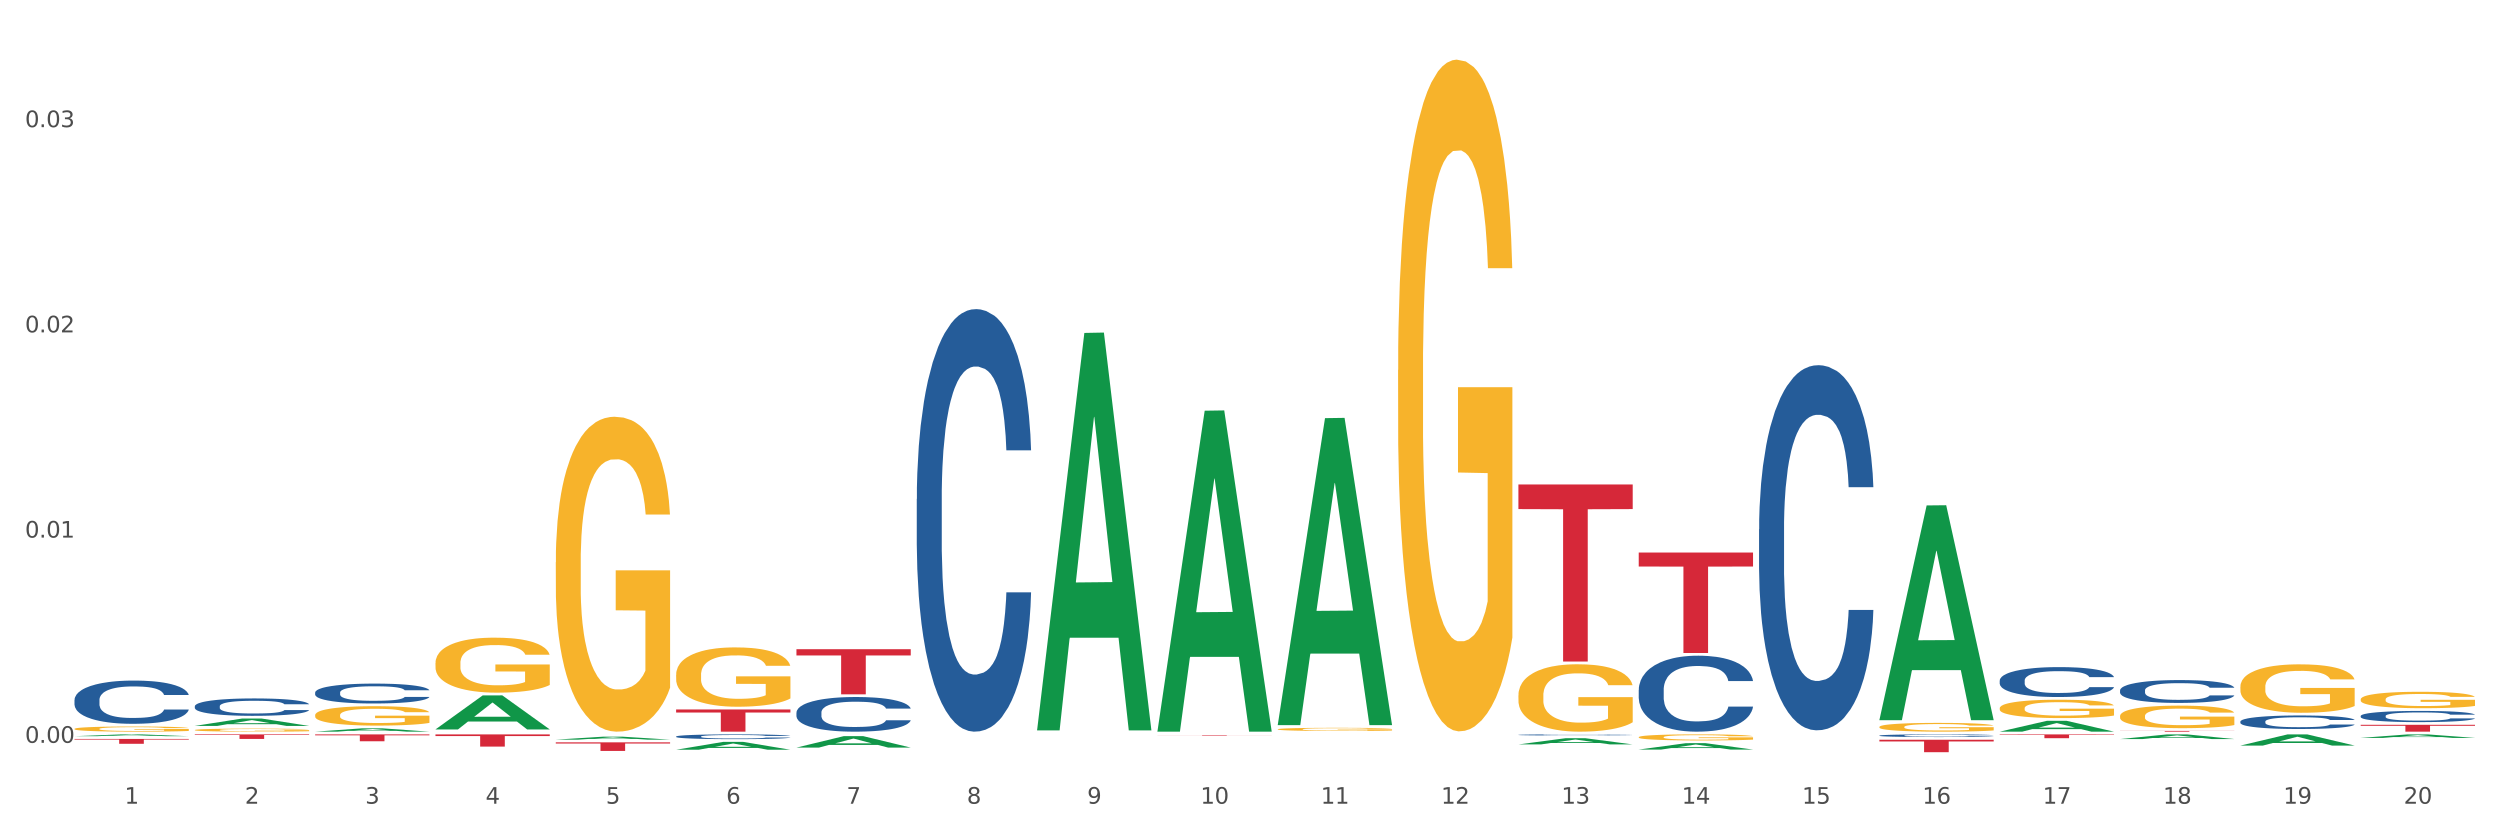 <?xml version="1.0" encoding="utf-8" standalone="no"?>
<!DOCTYPE svg PUBLIC "-//W3C//DTD SVG 1.1//EN"
  "http://www.w3.org/Graphics/SVG/1.1/DTD/svg11.dtd">
<svg xmlns:xlink="http://www.w3.org/1999/xlink" width="1080pt" height="360pt" viewBox="0 0 1080 360" xmlns="http://www.w3.org/2000/svg" version="1.1">
 <rect x="0" y="0" width="1080" height="360" fill="#333333" stroke="none"/>
 <defs>
  <style type="text/css">*{stroke-linejoin: round; stroke-linecap: butt}</style>
 </defs>
 <g id="figure_1">
  <g id="patch_1">
   <path d="M 0 360 
L 1080 360 
L 1080 0 
L 0 0 
z
" style="fill: #ffffff; stroke: #ffffff; stroke-linejoin: miter"/>
  </g>
  <g id="axes_1">
   <g id="matplotlib.axis_1">
    <g id="xtick_1">
     <g id="text_1">
      <!-- 1 -->
      <g style="fill: #4d4d4d" transform="translate(53.812 347.204) scale(0.096 -0.096)">
       <defs>
        <path id="DejaVuSans-31" d="M 794 531 
L 1825 531 
L 1825 4091 
L 703 3866 
L 703 4441 
L 1819 4666 
L 2450 4666 
L 2450 531 
L 3481 531 
L 3481 0 
L 794 0 
L 794 531 
z
" transform="scale(0.016)"/>
       </defs>
       <use xlink:href="#DejaVuSans-31"/>
      </g>
     </g>
    </g>
    <g id="xtick_2">
     <g id="text_2">
      <!-- 2 -->
      <g style="fill: #4d4d4d" transform="translate(105.793 347.204) scale(0.096 -0.096)">
       <defs>
        <path id="DejaVuSans-32" d="M 1228 531 
L 3431 531 
L 3431 0 
L 469 0 
L 469 531 
Q 828 903 1448 1529 
Q 2069 2156 2228 2338 
Q 2531 2678 2651 2914 
Q 2772 3150 2772 3378 
Q 2772 3750 2511 3984 
Q 2250 4219 1831 4219 
Q 1534 4219 1204 4116 
Q 875 4013 500 3803 
L 500 4441 
Q 881 4594 1212 4672 
Q 1544 4750 1819 4750 
Q 2544 4750 2975 4387 
Q 3406 4025 3406 3419 
Q 3406 3131 3298 2873 
Q 3191 2616 2906 2266 
Q 2828 2175 2409 1742 
Q 1991 1309 1228 531 
z
" transform="scale(0.016)"/>
       </defs>
       <use xlink:href="#DejaVuSans-32"/>
      </g>
     </g>
    </g>
    <g id="xtick_3">
     <g id="text_3">
      <!-- 3 -->
      <g style="fill: #4d4d4d" transform="translate(157.774 347.204) scale(0.096 -0.096)">
       <defs>
        <path id="DejaVuSans-33" d="M 2597 2516 
Q 3050 2419 3304 2112 
Q 3559 1806 3559 1356 
Q 3559 666 3084 287 
Q 2609 -91 1734 -91 
Q 1441 -91 1130 -33 
Q 819 25 488 141 
L 488 750 
Q 750 597 1062 519 
Q 1375 441 1716 441 
Q 2309 441 2620 675 
Q 2931 909 2931 1356 
Q 2931 1769 2642 2001 
Q 2353 2234 1838 2234 
L 1294 2234 
L 1294 2753 
L 1863 2753 
Q 2328 2753 2575 2939 
Q 2822 3125 2822 3475 
Q 2822 3834 2567 4026 
Q 2313 4219 1838 4219 
Q 1578 4219 1281 4162 
Q 984 4106 628 3988 
L 628 4550 
Q 988 4650 1302 4700 
Q 1616 4750 1894 4750 
Q 2613 4750 3031 4423 
Q 3450 4097 3450 3541 
Q 3450 3153 3228 2886 
Q 3006 2619 2597 2516 
z
" transform="scale(0.016)"/>
       </defs>
       <use xlink:href="#DejaVuSans-33"/>
      </g>
     </g>
    </g>
    <g id="xtick_4">
     <g id="text_4">
      <!-- 4 -->
      <g style="fill: #4d4d4d" transform="translate(209.756 347.204) scale(0.096 -0.096)">
       <defs>
        <path id="DejaVuSans-34" d="M 2419 4116 
L 825 1625 
L 2419 1625 
L 2419 4116 
z
M 2253 4666 
L 3047 4666 
L 3047 1625 
L 3713 1625 
L 3713 1100 
L 3047 1100 
L 3047 0 
L 2419 0 
L 2419 1100 
L 313 1100 
L 313 1709 
L 2253 4666 
z
" transform="scale(0.016)"/>
       </defs>
       <use xlink:href="#DejaVuSans-34"/>
      </g>
     </g>
    </g>
    <g id="xtick_5">
     <g id="text_5">
      <!-- 5 -->
      <g style="fill: #4d4d4d" transform="translate(261.737 347.204) scale(0.096 -0.096)">
       <defs>
        <path id="DejaVuSans-35" d="M 691 4666 
L 3169 4666 
L 3169 4134 
L 1269 4134 
L 1269 2991 
Q 1406 3038 1543 3061 
Q 1681 3084 1819 3084 
Q 2600 3084 3056 2656 
Q 3513 2228 3513 1497 
Q 3513 744 3044 326 
Q 2575 -91 1722 -91 
Q 1428 -91 1123 -41 
Q 819 9 494 109 
L 494 744 
Q 775 591 1075 516 
Q 1375 441 1709 441 
Q 2250 441 2565 725 
Q 2881 1009 2881 1497 
Q 2881 1984 2565 2268 
Q 2250 2553 1709 2553 
Q 1456 2553 1204 2497 
Q 953 2441 691 2322 
L 691 4666 
z
" transform="scale(0.016)"/>
       </defs>
       <use xlink:href="#DejaVuSans-35"/>
      </g>
     </g>
    </g>
    <g id="xtick_6">
     <g id="text_6">
      <!-- 6 -->
      <g style="fill: #4d4d4d" transform="translate(313.718 347.204) scale(0.096 -0.096)">
       <defs>
        <path id="DejaVuSans-36" d="M 2113 2584 
Q 1688 2584 1439 2293 
Q 1191 2003 1191 1497 
Q 1191 994 1439 701 
Q 1688 409 2113 409 
Q 2538 409 2786 701 
Q 3034 994 3034 1497 
Q 3034 2003 2786 2293 
Q 2538 2584 2113 2584 
z
M 3366 4563 
L 3366 3988 
Q 3128 4100 2886 4159 
Q 2644 4219 2406 4219 
Q 1781 4219 1451 3797 
Q 1122 3375 1075 2522 
Q 1259 2794 1537 2939 
Q 1816 3084 2150 3084 
Q 2853 3084 3261 2657 
Q 3669 2231 3669 1497 
Q 3669 778 3244 343 
Q 2819 -91 2113 -91 
Q 1303 -91 875 529 
Q 447 1150 447 2328 
Q 447 3434 972 4092 
Q 1497 4750 2381 4750 
Q 2619 4750 2861 4703 
Q 3103 4656 3366 4563 
z
" transform="scale(0.016)"/>
       </defs>
       <use xlink:href="#DejaVuSans-36"/>
      </g>
     </g>
    </g>
    <g id="xtick_7">
     <g id="text_7">
      <!-- 7 -->
      <g style="fill: #4d4d4d" transform="translate(365.699 347.204) scale(0.096 -0.096)">
       <defs>
        <path id="DejaVuSans-37" d="M 525 4666 
L 3525 4666 
L 3525 4397 
L 1831 0 
L 1172 0 
L 2766 4134 
L 525 4134 
L 525 4666 
z
" transform="scale(0.016)"/>
       </defs>
       <use xlink:href="#DejaVuSans-37"/>
      </g>
     </g>
    </g>
    <g id="xtick_8">
     <g id="text_8">
      <!-- 8 -->
      <g style="fill: #4d4d4d" transform="translate(417.68 347.204) scale(0.096 -0.096)">
       <defs>
        <path id="DejaVuSans-38" d="M 2034 2216 
Q 1584 2216 1326 1975 
Q 1069 1734 1069 1313 
Q 1069 891 1326 650 
Q 1584 409 2034 409 
Q 2484 409 2743 651 
Q 3003 894 3003 1313 
Q 3003 1734 2745 1975 
Q 2488 2216 2034 2216 
z
M 1403 2484 
Q 997 2584 770 2862 
Q 544 3141 544 3541 
Q 544 4100 942 4425 
Q 1341 4750 2034 4750 
Q 2731 4750 3128 4425 
Q 3525 4100 3525 3541 
Q 3525 3141 3298 2862 
Q 3072 2584 2669 2484 
Q 3125 2378 3379 2068 
Q 3634 1759 3634 1313 
Q 3634 634 3220 271 
Q 2806 -91 2034 -91 
Q 1263 -91 848 271 
Q 434 634 434 1313 
Q 434 1759 690 2068 
Q 947 2378 1403 2484 
z
M 1172 3481 
Q 1172 3119 1398 2916 
Q 1625 2713 2034 2713 
Q 2441 2713 2670 2916 
Q 2900 3119 2900 3481 
Q 2900 3844 2670 4047 
Q 2441 4250 2034 4250 
Q 1625 4250 1398 4047 
Q 1172 3844 1172 3481 
z
" transform="scale(0.016)"/>
       </defs>
       <use xlink:href="#DejaVuSans-38"/>
      </g>
     </g>
    </g>
    <g id="xtick_9">
     <g id="text_9">
      <!-- 9 -->
      <g style="fill: #4d4d4d" transform="translate(469.662 347.204) scale(0.096 -0.096)">
       <defs>
        <path id="DejaVuSans-39" d="M 703 97 
L 703 672 
Q 941 559 1184 500 
Q 1428 441 1663 441 
Q 2288 441 2617 861 
Q 2947 1281 2994 2138 
Q 2813 1869 2534 1725 
Q 2256 1581 1919 1581 
Q 1219 1581 811 2004 
Q 403 2428 403 3163 
Q 403 3881 828 4315 
Q 1253 4750 1959 4750 
Q 2769 4750 3195 4129 
Q 3622 3509 3622 2328 
Q 3622 1225 3098 567 
Q 2575 -91 1691 -91 
Q 1453 -91 1209 -44 
Q 966 3 703 97 
z
M 1959 2075 
Q 2384 2075 2632 2365 
Q 2881 2656 2881 3163 
Q 2881 3666 2632 3958 
Q 2384 4250 1959 4250 
Q 1534 4250 1286 3958 
Q 1038 3666 1038 3163 
Q 1038 2656 1286 2365 
Q 1534 2075 1959 2075 
z
" transform="scale(0.016)"/>
       </defs>
       <use xlink:href="#DejaVuSans-39"/>
      </g>
     </g>
    </g>
    <g id="xtick_10">
     <g id="text_10">
      <!-- 10 -->
      <g style="fill: #4d4d4d" transform="translate(518.589 347.204) scale(0.096 -0.096)">
       <defs>
        <path id="DejaVuSans-30" d="M 2034 4250 
Q 1547 4250 1301 3770 
Q 1056 3291 1056 2328 
Q 1056 1369 1301 889 
Q 1547 409 2034 409 
Q 2525 409 2770 889 
Q 3016 1369 3016 2328 
Q 3016 3291 2770 3770 
Q 2525 4250 2034 4250 
z
M 2034 4750 
Q 2819 4750 3233 4129 
Q 3647 3509 3647 2328 
Q 3647 1150 3233 529 
Q 2819 -91 2034 -91 
Q 1250 -91 836 529 
Q 422 1150 422 2328 
Q 422 3509 836 4129 
Q 1250 4750 2034 4750 
z
" transform="scale(0.016)"/>
       </defs>
       <use xlink:href="#DejaVuSans-31"/>
       <use xlink:href="#DejaVuSans-30" transform="translate(63.623 0)"/>
      </g>
     </g>
    </g>
    <g id="xtick_11">
     <g id="text_11">
      <!-- 11 -->
      <g style="fill: #4d4d4d" transform="translate(570.57 347.204) scale(0.096 -0.096)">
       <use xlink:href="#DejaVuSans-31"/>
       <use xlink:href="#DejaVuSans-31" transform="translate(63.623 0)"/>
      </g>
     </g>
    </g>
    <g id="xtick_12">
     <g id="text_12">
      <!-- 12 -->
      <g style="fill: #4d4d4d" transform="translate(622.551 347.204) scale(0.096 -0.096)">
       <use xlink:href="#DejaVuSans-31"/>
       <use xlink:href="#DejaVuSans-32" transform="translate(63.623 0)"/>
      </g>
     </g>
    </g>
    <g id="xtick_13">
     <g id="text_13">
      <!-- 13 -->
      <g style="fill: #4d4d4d" transform="translate(674.533 347.204) scale(0.096 -0.096)">
       <use xlink:href="#DejaVuSans-31"/>
       <use xlink:href="#DejaVuSans-33" transform="translate(63.623 0)"/>
      </g>
     </g>
    </g>
    <g id="xtick_14">
     <g id="text_14">
      <!-- 14 -->
      <g style="fill: #4d4d4d" transform="translate(726.514 347.204) scale(0.096 -0.096)">
       <use xlink:href="#DejaVuSans-31"/>
       <use xlink:href="#DejaVuSans-34" transform="translate(63.623 0)"/>
      </g>
     </g>
    </g>
    <g id="xtick_15">
     <g id="text_15">
      <!-- 15 -->
      <g style="fill: #4d4d4d" transform="translate(778.495 347.204) scale(0.096 -0.096)">
       <use xlink:href="#DejaVuSans-31"/>
       <use xlink:href="#DejaVuSans-35" transform="translate(63.623 0)"/>
      </g>
     </g>
    </g>
    <g id="xtick_16">
     <g id="text_16">
      <!-- 16 -->
      <g style="fill: #4d4d4d" transform="translate(830.476 347.204) scale(0.096 -0.096)">
       <use xlink:href="#DejaVuSans-31"/>
       <use xlink:href="#DejaVuSans-36" transform="translate(63.623 0)"/>
      </g>
     </g>
    </g>
    <g id="xtick_17">
     <g id="text_17">
      <!-- 17 -->
      <g style="fill: #4d4d4d" transform="translate(882.457 347.204) scale(0.096 -0.096)">
       <use xlink:href="#DejaVuSans-31"/>
       <use xlink:href="#DejaVuSans-37" transform="translate(63.623 0)"/>
      </g>
     </g>
    </g>
    <g id="xtick_18">
     <g id="text_18">
      <!-- 18 -->
      <g style="fill: #4d4d4d" transform="translate(934.439 347.204) scale(0.096 -0.096)">
       <use xlink:href="#DejaVuSans-31"/>
       <use xlink:href="#DejaVuSans-38" transform="translate(63.623 0)"/>
      </g>
     </g>
    </g>
    <g id="xtick_19">
     <g id="text_19">
      <!-- 19 -->
      <g style="fill: #4d4d4d" transform="translate(986.42 347.204) scale(0.096 -0.096)">
       <use xlink:href="#DejaVuSans-31"/>
       <use xlink:href="#DejaVuSans-39" transform="translate(63.623 0)"/>
      </g>
     </g>
    </g>
    <g id="xtick_20">
     <g id="text_20">
      <!-- 20 -->
      <g style="fill: #4d4d4d" transform="translate(1038.401 347.204) scale(0.096 -0.096)">
       <use xlink:href="#DejaVuSans-32"/>
       <use xlink:href="#DejaVuSans-30" transform="translate(63.623 0)"/>
      </g>
     </g>
    </g>
    <g id="xtick_21"/>
    <g id="xtick_22"/>
    <g id="xtick_23"/>
    <g id="xtick_24"/>
    <g id="xtick_25"/>
    <g id="xtick_26"/>
    <g id="xtick_27"/>
    <g id="xtick_28"/>
    <g id="xtick_29"/>
    <g id="xtick_30"/>
    <g id="xtick_31"/>
    <g id="xtick_32"/>
    <g id="xtick_33"/>
    <g id="xtick_34"/>
    <g id="xtick_35"/>
    <g id="xtick_36"/>
    <g id="xtick_37"/>
    <g id="xtick_38"/>
    <g id="xtick_39"/>
   </g>
   <g id="matplotlib.axis_2">
    <g id="ytick_1">
     <g id="text_21">
      <!-- 0.00 -->
      <g style="fill: #4d4d4d" transform="translate(10.8 320.894) scale(0.096 -0.096)">
       <defs>
        <path id="DejaVuSans-2e" d="M 684 794 
L 1344 794 
L 1344 0 
L 684 0 
L 684 794 
z
" transform="scale(0.016)"/>
       </defs>
       <use xlink:href="#DejaVuSans-30"/>
       <use xlink:href="#DejaVuSans-2e" transform="translate(63.623 0)"/>
       <use xlink:href="#DejaVuSans-30" transform="translate(95.41 0)"/>
       <use xlink:href="#DejaVuSans-30" transform="translate(159.033 0)"/>
      </g>
     </g>
    </g>
    <g id="ytick_2">
     <g id="text_22">
      <!-- 0.01 -->
      <g style="fill: #4d4d4d" transform="translate(10.8 232.24) scale(0.096 -0.096)">
       <use xlink:href="#DejaVuSans-30"/>
       <use xlink:href="#DejaVuSans-2e" transform="translate(63.623 0)"/>
       <use xlink:href="#DejaVuSans-30" transform="translate(95.41 0)"/>
       <use xlink:href="#DejaVuSans-31" transform="translate(159.033 0)"/>
      </g>
     </g>
    </g>
    <g id="ytick_3">
     <g id="text_23">
      <!-- 0.02 -->
      <g style="fill: #4d4d4d" transform="translate(10.8 143.587) scale(0.096 -0.096)">
       <use xlink:href="#DejaVuSans-30"/>
       <use xlink:href="#DejaVuSans-2e" transform="translate(63.623 0)"/>
       <use xlink:href="#DejaVuSans-30" transform="translate(95.41 0)"/>
       <use xlink:href="#DejaVuSans-32" transform="translate(159.033 0)"/>
      </g>
     </g>
    </g>
    <g id="ytick_4">
     <g id="text_24">
      <!-- 0.03 -->
      <g style="fill: #4d4d4d" transform="translate(10.8 54.933) scale(0.096 -0.096)">
       <use xlink:href="#DejaVuSans-30"/>
       <use xlink:href="#DejaVuSans-2e" transform="translate(63.623 0)"/>
       <use xlink:href="#DejaVuSans-30" transform="translate(95.41 0)"/>
       <use xlink:href="#DejaVuSans-33" transform="translate(159.033 0)"/>
      </g>
     </g>
    </g>
    <g id="ytick_5"/>
    <g id="ytick_6"/>
    <g id="ytick_7"/>
   </g>
   <g id="PolyCollection_1">
    <path d="M 32.175 318.038 
L 32.226 318.037 
L 52.59 317.247 
L 61.041 317.246 
L 81.557 318.039 
L 71.783 318.039 
L 67.353 317.855 
L 46.328 317.855 
L 46.175 317.857 
L 41.899 318.039 
L 32.175 318.039 
L 32.175 318.038 
L 48.975 317.744 
L 64.706 317.744 
L 56.917 317.415 
L 56.815 317.414 
L 56.713 317.416 
L 48.924 317.744 
L 48.975 317.744 
L 32.175 318.038 
z
" clip-path="url(#pa2ae214809)" style="fill: #109648"/>
    <path d="M 396.043 215.556 
L 396.102 215.389 
L 396.102 210.721 
L 396.277 204.386 
L 396.919 192.717 
L 397.736 183.881 
L 399.137 173.545 
L 399.896 169.211 
L 400.888 164.376 
L 402.931 156.541 
L 405.266 149.873 
L 406.9 146.205 
L 408.126 143.871 
L 410.87 139.703 
L 412.446 137.87 
L 414.08 136.369 
L 415.481 135.369 
L 417.816 134.202 
L 419.684 133.702 
L 421.844 133.535 
L 423.653 133.702 
L 426.046 134.369 
L 429.549 136.369 
L 430.891 137.536 
L 432.701 139.537 
L 434.568 142.204 
L 436.086 144.871 
L 437.837 148.706 
L 439.647 153.707 
L 441.398 160.042 
L 442.624 165.877 
L 443.616 172.045 
L 444.492 179.547 
L 445.134 187.715 
L 445.426 194.55 
L 434.744 194.55 
L 434.452 188.382 
L 433.868 181.714 
L 433.284 177.213 
L 432.642 173.545 
L 431.65 169.377 
L 430.774 166.71 
L 429.315 163.543 
L 427.973 161.542 
L 426.863 160.375 
L 425.521 159.375 
L 422.661 158.375 
L 420.618 158.375 
L 419.334 158.708 
L 417.758 159.542 
L 416.415 160.709 
L 414.839 162.709 
L 413.613 164.876 
L 412.387 167.71 
L 411.687 169.711 
L 410.636 173.378 
L 409.936 176.379 
L 409.002 181.547 
L 408.477 185.215 
L 407.543 194.717 
L 407.134 201.719 
L 406.959 206.553 
L 406.842 211.888 
L 406.842 237.894 
L 407.192 249.564 
L 407.484 254.565 
L 407.951 260.233 
L 408.827 267.568 
L 410.111 274.737 
L 411.453 279.905 
L 412.563 283.072 
L 413.613 285.406 
L 414.664 287.24 
L 415.948 288.907 
L 416.999 289.907 
L 418.575 290.908 
L 420.443 291.408 
L 421.902 291.408 
L 424.879 290.574 
L 426.221 289.741 
L 427.506 288.574 
L 428.906 286.74 
L 430.016 284.739 
L 430.658 283.239 
L 431.708 280.072 
L 432.526 276.737 
L 433.226 272.903 
L 433.693 269.569 
L 434.218 264.568 
L 434.627 258.9 
L 434.744 255.899 
L 445.426 255.899 
L 445.192 261.9 
L 444.783 267.735 
L 443.966 275.57 
L 443.324 280.072 
L 442.332 285.573 
L 441.281 290.241 
L 439.822 295.409 
L 438.479 299.243 
L 437.078 302.577 
L 435.561 305.578 
L 432.817 309.746 
L 431.825 310.912 
L 429.724 312.913 
L 428.089 314.08 
L 425.696 315.247 
L 423.244 315.914 
L 420.676 316.08 
L 418.4 315.747 
L 415.89 314.747 
L 414.314 313.747 
L 412.563 312.246 
L 410.52 309.912 
L 408.593 307.078 
L 406.784 303.744 
L 405.091 299.91 
L 403.515 295.575 
L 401.472 288.407 
L 399.954 281.405 
L 398.845 274.904 
L 398.086 269.402 
L 397.328 262.4 
L 396.919 257.566 
L 396.277 245.896 
L 396.043 235.06 
L 396.043 215.556 
z
" clip-path="url(#pa2ae214809)" style="fill: #255c99"/>
    <path d="M 344.062 307.836 
L 344.121 307.822 
L 344.121 307.439 
L 344.296 306.92 
L 344.938 305.962 
L 345.755 305.238 
L 347.156 304.39 
L 347.915 304.035 
L 348.907 303.638 
L 350.95 302.995 
L 353.285 302.449 
L 354.919 302.148 
L 356.145 301.956 
L 358.889 301.615 
L 360.465 301.464 
L 362.099 301.341 
L 363.5 301.259 
L 365.835 301.163 
L 367.703 301.122 
L 369.862 301.109 
L 371.672 301.122 
L 374.065 301.177 
L 377.567 301.341 
L 378.91 301.437 
L 380.719 301.601 
L 382.587 301.82 
L 384.105 302.038 
L 385.856 302.353 
L 387.666 302.763 
L 389.417 303.283 
L 390.643 303.761 
L 391.635 304.267 
L 392.51 304.882 
L 393.153 305.552 
L 393.444 306.113 
L 382.762 306.113 
L 382.471 305.607 
L 381.887 305.06 
L 381.303 304.691 
L 380.661 304.39 
L 379.669 304.048 
L 378.793 303.83 
L 377.334 303.57 
L 375.991 303.406 
L 374.882 303.31 
L 373.54 303.228 
L 370.68 303.146 
L 368.637 303.146 
L 367.352 303.173 
L 365.776 303.242 
L 364.434 303.337 
L 362.858 303.501 
L 361.632 303.679 
L 360.406 303.912 
L 359.706 304.076 
L 358.655 304.376 
L 357.955 304.623 
L 357.021 305.046 
L 356.495 305.347 
L 355.561 306.127 
L 355.153 306.701 
L 354.978 307.097 
L 354.861 307.535 
L 354.861 309.668 
L 355.211 310.625 
L 355.503 311.035 
L 355.97 311.5 
L 356.846 312.102 
L 358.13 312.69 
L 359.472 313.113 
L 360.581 313.373 
L 361.632 313.565 
L 362.683 313.715 
L 363.967 313.852 
L 365.018 313.934 
L 366.594 314.016 
L 368.461 314.057 
L 369.921 314.057 
L 372.898 313.988 
L 374.24 313.92 
L 375.524 313.824 
L 376.925 313.674 
L 378.034 313.51 
L 378.676 313.387 
L 379.727 313.127 
L 380.544 312.854 
L 381.245 312.539 
L 381.712 312.266 
L 382.237 311.855 
L 382.646 311.391 
L 382.762 311.145 
L 393.444 311.145 
L 393.211 311.637 
L 392.802 312.115 
L 391.985 312.758 
L 391.343 313.127 
L 390.351 313.578 
L 389.3 313.961 
L 387.841 314.385 
L 386.498 314.699 
L 385.097 314.973 
L 383.58 315.219 
L 380.836 315.561 
L 379.844 315.657 
L 377.742 315.821 
L 376.108 315.916 
L 373.715 316.012 
L 371.263 316.067 
L 368.695 316.08 
L 366.418 316.053 
L 363.908 315.971 
L 362.332 315.889 
L 360.581 315.766 
L 358.538 315.575 
L 356.612 315.342 
L 354.803 315.069 
L 353.11 314.754 
L 351.534 314.399 
L 349.491 313.811 
L 347.973 313.236 
L 346.864 312.703 
L 346.105 312.252 
L 345.346 311.678 
L 344.938 311.281 
L 344.296 310.324 
L 344.062 309.435 
L 344.062 307.836 
z
" clip-path="url(#pa2ae214809)" style="fill: #255c99"/>
    <path d="M 292.081 318.173 
L 292.139 318.172 
L 292.139 318.119 
L 292.315 318.047 
L 292.957 317.915 
L 293.774 317.815 
L 295.175 317.699 
L 295.934 317.65 
L 296.926 317.595 
L 298.969 317.506 
L 301.304 317.431 
L 302.938 317.39 
L 304.164 317.363 
L 306.907 317.316 
L 308.483 317.295 
L 310.118 317.278 
L 311.519 317.267 
L 313.854 317.254 
L 315.721 317.248 
L 317.881 317.246 
L 319.691 317.248 
L 322.084 317.256 
L 325.586 317.278 
L 326.929 317.292 
L 328.738 317.314 
L 330.606 317.344 
L 332.124 317.374 
L 333.875 317.418 
L 335.684 317.474 
L 337.436 317.546 
L 338.661 317.612 
L 339.654 317.682 
L 340.529 317.766 
L 341.171 317.859 
L 341.463 317.936 
L 330.781 317.936 
L 330.489 317.866 
L 329.906 317.791 
L 329.322 317.74 
L 328.68 317.699 
L 327.688 317.651 
L 326.812 317.621 
L 325.353 317.586 
L 324.01 317.563 
L 322.901 317.55 
L 321.559 317.538 
L 318.698 317.527 
L 316.655 317.527 
L 315.371 317.531 
L 313.795 317.54 
L 312.453 317.553 
L 310.877 317.576 
L 309.651 317.601 
L 308.425 317.633 
L 307.725 317.655 
L 306.674 317.697 
L 305.973 317.731 
L 305.039 317.789 
L 304.514 317.83 
L 303.58 317.938 
L 303.172 318.017 
L 302.996 318.072 
L 302.88 318.132 
L 302.88 318.426 
L 303.23 318.558 
L 303.522 318.614 
L 303.989 318.678 
L 304.864 318.761 
L 306.149 318.842 
L 307.491 318.901 
L 308.6 318.937 
L 309.651 318.963 
L 310.701 318.984 
L 311.986 319.002 
L 313.036 319.014 
L 314.612 319.025 
L 316.48 319.031 
L 317.94 319.031 
L 320.916 319.021 
L 322.259 319.012 
L 323.543 318.999 
L 324.944 318.978 
L 326.053 318.955 
L 326.695 318.938 
L 327.746 318.903 
L 328.563 318.865 
L 329.264 318.822 
L 329.731 318.784 
L 330.256 318.727 
L 330.664 318.663 
L 330.781 318.629 
L 341.463 318.629 
L 341.23 318.697 
L 340.821 318.763 
L 340.004 318.852 
L 339.362 318.903 
L 338.369 318.965 
L 337.319 319.018 
L 335.86 319.076 
L 334.517 319.119 
L 333.116 319.157 
L 331.598 319.191 
L 328.855 319.238 
L 327.863 319.251 
L 325.761 319.274 
L 324.127 319.287 
L 321.734 319.3 
L 319.282 319.308 
L 316.714 319.31 
L 314.437 319.306 
L 311.927 319.295 
L 310.351 319.283 
L 308.6 319.266 
L 306.557 319.24 
L 304.631 319.208 
L 302.821 319.17 
L 301.129 319.127 
L 299.553 319.078 
L 297.51 318.997 
L 295.992 318.918 
L 294.883 318.844 
L 294.124 318.782 
L 293.365 318.703 
L 292.957 318.648 
L 292.315 318.516 
L 292.081 318.394 
L 292.081 318.173 
z
" clip-path="url(#pa2ae214809)" style="fill: #255c99"/>
    <path d="M 136.137 299.175 
L 136.196 299.167 
L 136.196 298.948 
L 136.371 298.649 
L 137.013 298.1 
L 137.83 297.684 
L 139.231 297.198 
L 139.99 296.994 
L 140.982 296.766 
L 143.025 296.397 
L 145.36 296.083 
L 146.994 295.911 
L 148.22 295.801 
L 150.964 295.605 
L 152.54 295.518 
L 154.174 295.448 
L 155.575 295.4 
L 157.91 295.346 
L 159.778 295.322 
L 161.938 295.314 
L 163.747 295.322 
L 166.14 295.353 
L 169.643 295.448 
L 170.985 295.502 
L 172.795 295.597 
L 174.662 295.722 
L 176.18 295.848 
L 177.931 296.028 
L 179.741 296.264 
L 181.492 296.562 
L 182.718 296.837 
L 183.71 297.127 
L 184.586 297.48 
L 185.228 297.865 
L 185.52 298.186 
L 174.838 298.186 
L 174.546 297.896 
L 173.962 297.582 
L 173.378 297.37 
L 172.736 297.198 
L 171.744 297.001 
L 170.868 296.876 
L 169.409 296.727 
L 168.067 296.633 
L 166.957 296.578 
L 165.615 296.531 
L 162.755 296.483 
L 160.712 296.483 
L 159.428 296.499 
L 157.852 296.538 
L 156.509 296.593 
L 154.933 296.688 
L 153.707 296.79 
L 152.481 296.923 
L 151.781 297.017 
L 150.73 297.19 
L 150.03 297.331 
L 149.096 297.574 
L 148.57 297.747 
L 147.637 298.194 
L 147.228 298.524 
L 147.053 298.751 
L 146.936 299.003 
L 146.936 300.227 
L 147.286 300.776 
L 147.578 301.012 
L 148.045 301.278 
L 148.921 301.624 
L 150.205 301.961 
L 151.547 302.204 
L 152.656 302.354 
L 153.707 302.463 
L 154.758 302.55 
L 156.042 302.628 
L 157.093 302.675 
L 158.669 302.722 
L 160.537 302.746 
L 161.996 302.746 
L 164.973 302.707 
L 166.315 302.667 
L 167.6 302.613 
L 169 302.526 
L 170.11 302.432 
L 170.752 302.361 
L 171.802 302.212 
L 172.619 302.055 
L 173.32 301.875 
L 173.787 301.718 
L 174.312 301.482 
L 174.721 301.216 
L 174.838 301.074 
L 185.52 301.074 
L 185.286 301.357 
L 184.877 301.632 
L 184.06 302 
L 183.418 302.212 
L 182.426 302.471 
L 181.375 302.691 
L 179.916 302.934 
L 178.573 303.115 
L 177.172 303.272 
L 175.655 303.413 
L 172.911 303.609 
L 171.919 303.664 
L 169.818 303.758 
L 168.183 303.813 
L 165.79 303.868 
L 163.338 303.9 
L 160.77 303.907 
L 158.494 303.892 
L 155.984 303.845 
L 154.408 303.798 
L 152.656 303.727 
L 150.613 303.617 
L 148.687 303.484 
L 146.878 303.327 
L 145.185 303.146 
L 143.609 302.942 
L 141.566 302.605 
L 140.048 302.275 
L 138.939 301.969 
L 138.18 301.71 
L 137.422 301.38 
L 137.013 301.153 
L 136.371 300.604 
L 136.137 300.093 
L 136.137 299.175 
z
" clip-path="url(#pa2ae214809)" style="fill: #255c99"/>
    <path d="M 84.156 305.1 
L 84.215 305.093 
L 84.215 304.9 
L 84.39 304.639 
L 85.032 304.159 
L 85.849 303.794 
L 87.25 303.369 
L 88.009 303.19 
L 89.001 302.991 
L 91.044 302.668 
L 93.379 302.393 
L 95.013 302.242 
L 96.239 302.146 
L 98.983 301.974 
L 100.559 301.899 
L 102.193 301.837 
L 103.594 301.796 
L 105.929 301.747 
L 107.797 301.727 
L 109.956 301.72 
L 111.766 301.727 
L 114.159 301.754 
L 117.661 301.837 
L 119.004 301.885 
L 120.813 301.967 
L 122.681 302.077 
L 124.199 302.187 
L 125.95 302.345 
L 127.76 302.551 
L 129.511 302.812 
L 130.737 303.053 
L 131.729 303.307 
L 132.604 303.616 
L 133.246 303.952 
L 133.538 304.234 
L 122.856 304.234 
L 122.565 303.98 
L 121.981 303.705 
L 121.397 303.52 
L 120.755 303.369 
L 119.763 303.197 
L 118.887 303.087 
L 117.428 302.956 
L 116.085 302.874 
L 114.976 302.826 
L 113.634 302.785 
L 110.774 302.743 
L 108.731 302.743 
L 107.446 302.757 
L 105.87 302.792 
L 104.528 302.84 
L 102.952 302.922 
L 101.726 303.011 
L 100.5 303.128 
L 99.8 303.211 
L 98.749 303.362 
L 98.049 303.485 
L 97.115 303.698 
L 96.589 303.849 
L 95.655 304.241 
L 95.247 304.529 
L 95.072 304.729 
L 94.955 304.948 
L 94.955 306.02 
L 95.305 306.501 
L 95.597 306.707 
L 96.064 306.94 
L 96.94 307.243 
L 98.224 307.538 
L 99.566 307.751 
L 100.675 307.882 
L 101.726 307.978 
L 102.777 308.053 
L 104.061 308.122 
L 105.112 308.163 
L 106.688 308.204 
L 108.555 308.225 
L 110.015 308.225 
L 112.992 308.191 
L 114.334 308.156 
L 115.618 308.108 
L 117.019 308.033 
L 118.128 307.95 
L 118.77 307.888 
L 119.821 307.758 
L 120.638 307.621 
L 121.339 307.463 
L 121.806 307.325 
L 122.331 307.119 
L 122.74 306.886 
L 122.856 306.762 
L 133.538 306.762 
L 133.305 307.009 
L 132.896 307.25 
L 132.079 307.572 
L 131.437 307.758 
L 130.445 307.985 
L 129.394 308.177 
L 127.935 308.39 
L 126.592 308.548 
L 125.191 308.685 
L 123.674 308.809 
L 120.93 308.981 
L 119.938 309.029 
L 117.836 309.111 
L 116.202 309.159 
L 113.809 309.207 
L 111.357 309.235 
L 108.789 309.242 
L 106.512 309.228 
L 104.002 309.187 
L 102.426 309.145 
L 100.675 309.084 
L 98.632 308.988 
L 96.706 308.871 
L 94.897 308.733 
L 93.204 308.575 
L 91.628 308.397 
L 89.585 308.101 
L 88.067 307.813 
L 86.958 307.545 
L 86.199 307.318 
L 85.44 307.03 
L 85.032 306.831 
L 84.39 306.35 
L 84.156 305.903 
L 84.156 305.1 
z
" clip-path="url(#pa2ae214809)" style="fill: #255c99"/>
    <path d="M 32.175 302.396 
L 32.233 302.379 
L 32.233 301.902 
L 32.408 301.254 
L 33.051 300.06 
L 33.868 299.155 
L 35.269 298.098 
L 36.028 297.654 
L 37.02 297.16 
L 39.063 296.358 
L 41.398 295.676 
L 43.032 295.3 
L 44.258 295.062 
L 47.001 294.635 
L 48.577 294.448 
L 50.212 294.294 
L 51.613 294.192 
L 53.948 294.072 
L 55.815 294.021 
L 57.975 294.004 
L 59.785 294.021 
L 62.178 294.089 
L 65.68 294.294 
L 67.023 294.413 
L 68.832 294.618 
L 70.7 294.891 
L 72.218 295.164 
L 73.969 295.556 
L 75.778 296.068 
L 77.53 296.716 
L 78.755 297.313 
L 79.748 297.944 
L 80.623 298.712 
L 81.265 299.548 
L 81.557 300.247 
L 70.875 300.247 
L 70.583 299.616 
L 70 298.934 
L 69.416 298.473 
L 68.774 298.098 
L 67.782 297.671 
L 66.906 297.399 
L 65.447 297.074 
L 64.104 296.87 
L 62.995 296.75 
L 61.653 296.648 
L 58.792 296.546 
L 56.749 296.546 
L 55.465 296.58 
L 53.889 296.665 
L 52.547 296.784 
L 50.971 296.989 
L 49.745 297.211 
L 48.519 297.501 
L 47.819 297.706 
L 46.768 298.081 
L 46.067 298.388 
L 45.133 298.917 
L 44.608 299.292 
L 43.674 300.264 
L 43.266 300.981 
L 43.09 301.475 
L 42.974 302.021 
L 42.974 304.682 
L 43.324 305.876 
L 43.616 306.388 
L 44.083 306.968 
L 44.958 307.718 
L 46.242 308.452 
L 47.585 308.981 
L 48.694 309.305 
L 49.745 309.544 
L 50.795 309.731 
L 52.08 309.902 
L 53.13 310.004 
L 54.706 310.106 
L 56.574 310.158 
L 58.033 310.158 
L 61.01 310.072 
L 62.353 309.987 
L 63.637 309.868 
L 65.038 309.68 
L 66.147 309.475 
L 66.789 309.322 
L 67.84 308.998 
L 68.657 308.657 
L 69.358 308.264 
L 69.825 307.923 
L 70.35 307.411 
L 70.758 306.831 
L 70.875 306.524 
L 81.557 306.524 
L 81.324 307.138 
L 80.915 307.735 
L 80.098 308.537 
L 79.456 308.998 
L 78.463 309.561 
L 77.413 310.038 
L 75.953 310.567 
L 74.611 310.959 
L 73.21 311.3 
L 71.692 311.607 
L 68.949 312.034 
L 67.957 312.153 
L 65.855 312.358 
L 64.221 312.477 
L 61.828 312.597 
L 59.376 312.665 
L 56.808 312.682 
L 54.531 312.648 
L 52.021 312.546 
L 50.445 312.443 
L 48.694 312.29 
L 46.651 312.051 
L 44.725 311.761 
L 42.915 311.42 
L 41.223 311.028 
L 39.647 310.584 
L 37.604 309.851 
L 36.086 309.134 
L 34.977 308.469 
L 34.218 307.906 
L 33.459 307.19 
L 33.051 306.695 
L 32.408 305.501 
L 32.175 304.392 
L 32.175 302.396 
z
" clip-path="url(#pa2ae214809)" style="fill: #255c99"/>
    <path d="M 32.175 319.205 
L 81.557 319.205 
L 81.557 319.5 
L 62.132 319.502 
L 62.132 321.327 
L 51.483 321.327 
L 51.483 319.502 
L 32.175 319.5 
L 32.175 319.207 
L 32.175 319.205 
z
" clip-path="url(#pa2ae214809)" style="fill: #d62839"/>
    <path d="M 84.156 317.246 
L 133.538 317.246 
L 133.538 317.519 
L 114.113 317.521 
L 114.113 319.209 
L 103.464 319.209 
L 103.464 317.521 
L 84.156 317.519 
L 84.156 317.248 
L 84.156 317.246 
z
" clip-path="url(#pa2ae214809)" style="fill: #d62839"/>
    <path d="M 655.949 317.466 
L 656.008 317.466 
L 656.008 317.453 
L 656.183 317.436 
L 656.825 317.405 
L 657.642 317.381 
L 659.043 317.354 
L 659.802 317.342 
L 660.794 317.329 
L 662.837 317.308 
L 665.172 317.29 
L 666.807 317.28 
L 668.032 317.274 
L 670.776 317.263 
L 672.352 317.258 
L 673.986 317.254 
L 675.387 317.251 
L 677.722 317.248 
L 679.59 317.247 
L 681.75 317.246 
L 683.559 317.247 
L 685.952 317.249 
L 689.455 317.254 
L 690.797 317.257 
L 692.607 317.262 
L 694.475 317.27 
L 695.992 317.277 
L 697.743 317.287 
L 699.553 317.3 
L 701.304 317.317 
L 702.53 317.333 
L 703.522 317.35 
L 704.398 317.37 
L 705.04 317.392 
L 705.332 317.41 
L 694.65 317.41 
L 694.358 317.393 
L 693.774 317.375 
L 693.19 317.363 
L 692.548 317.354 
L 691.556 317.342 
L 690.68 317.335 
L 689.221 317.327 
L 687.879 317.321 
L 686.769 317.318 
L 685.427 317.316 
L 682.567 317.313 
L 680.524 317.313 
L 679.24 317.314 
L 677.664 317.316 
L 676.321 317.319 
L 674.745 317.325 
L 673.519 317.33 
L 672.293 317.338 
L 671.593 317.343 
L 670.542 317.353 
L 669.842 317.361 
L 668.908 317.375 
L 668.383 317.385 
L 667.449 317.41 
L 667.04 317.429 
L 666.865 317.442 
L 666.748 317.456 
L 666.748 317.526 
L 667.098 317.557 
L 667.39 317.571 
L 667.857 317.586 
L 668.733 317.606 
L 670.017 317.625 
L 671.359 317.639 
L 672.469 317.647 
L 673.519 317.653 
L 674.57 317.658 
L 675.854 317.663 
L 676.905 317.665 
L 678.481 317.668 
L 680.349 317.669 
L 681.808 317.669 
L 684.785 317.667 
L 686.127 317.665 
L 687.412 317.662 
L 688.812 317.657 
L 689.922 317.652 
L 690.564 317.647 
L 691.614 317.639 
L 692.432 317.63 
L 693.132 317.62 
L 693.599 317.611 
L 694.124 317.597 
L 694.533 317.582 
L 694.65 317.574 
L 705.332 317.574 
L 705.098 317.59 
L 704.689 317.606 
L 703.872 317.627 
L 703.23 317.639 
L 702.238 317.654 
L 701.187 317.666 
L 699.728 317.68 
L 698.385 317.69 
L 696.984 317.699 
L 695.467 317.707 
L 692.723 317.719 
L 691.731 317.722 
L 689.63 317.727 
L 687.995 317.73 
L 685.602 317.733 
L 683.15 317.735 
L 680.582 317.735 
L 678.306 317.735 
L 675.796 317.732 
L 674.22 317.729 
L 672.469 317.725 
L 670.426 317.719 
L 668.499 317.711 
L 666.69 317.702 
L 664.997 317.692 
L 663.421 317.681 
L 661.378 317.661 
L 659.86 317.643 
L 658.751 317.625 
L 657.992 317.61 
L 657.234 317.592 
L 656.825 317.579 
L 656.183 317.547 
L 655.949 317.518 
L 655.949 317.466 
z
" clip-path="url(#pa2ae214809)" style="fill: #255c99"/>
    <path d="M 136.137 317.246 
L 185.52 317.246 
L 185.52 317.663 
L 166.094 317.665 
L 166.094 320.241 
L 155.446 320.241 
L 155.446 317.665 
L 136.137 317.663 
L 136.137 317.249 
L 136.137 317.246 
z
" clip-path="url(#pa2ae214809)" style="fill: #d62839"/>
    <path d="M 240.1 320.696 
L 289.482 320.696 
L 289.482 321.211 
L 270.057 321.214 
L 270.057 324.4 
L 259.408 324.4 
L 259.408 321.214 
L 240.1 321.211 
L 240.1 320.699 
L 240.1 320.696 
z
" clip-path="url(#pa2ae214809)" style="fill: #d62839"/>
    <path d="M 292.081 306.479 
L 341.463 306.479 
L 341.463 307.813 
L 322.038 307.822 
L 322.038 316.08 
L 311.389 316.08 
L 311.389 307.822 
L 292.081 307.813 
L 292.081 306.488 
L 292.081 306.479 
z
" clip-path="url(#pa2ae214809)" style="fill: #d62839"/>
    <path d="M 344.062 280.446 
L 393.444 280.446 
L 393.444 283.156 
L 374.019 283.174 
L 374.019 299.943 
L 363.37 299.943 
L 363.37 283.174 
L 344.062 283.156 
L 344.062 280.465 
L 344.062 280.446 
z
" clip-path="url(#pa2ae214809)" style="fill: #d62839"/>
    <path d="M 32.175 314.88 
L 32.233 314.878 
L 32.233 314.804 
L 32.35 314.741 
L 32.933 314.588 
L 33.807 314.462 
L 34.449 314.394 
L 35.09 314.339 
L 35.848 314.284 
L 36.781 314.227 
L 38.472 314.144 
L 39.521 314.101 
L 40.804 314.056 
L 43.136 313.991 
L 44.827 313.954 
L 46.576 313.923 
L 49.433 313.887 
L 51.298 313.87 
L 53.28 313.858 
L 55.671 313.85 
L 57.478 313.848 
L 61.443 313.854 
L 64.824 313.873 
L 66.457 313.887 
L 68.556 313.911 
L 69.663 313.928 
L 71.471 313.96 
L 73.337 314.003 
L 74.619 314.04 
L 76.543 314.109 
L 78.001 314.178 
L 79.342 314.264 
L 80.041 314.323 
L 80.566 314.378 
L 81.032 314.441 
L 81.499 314.541 
L 71.004 314.541 
L 70.596 314.47 
L 69.955 314.403 
L 69.022 314.337 
L 68.206 314.297 
L 66.807 314.246 
L 65.524 314.213 
L 64.183 314.189 
L 62.551 314.168 
L 61.268 314.158 
L 59.461 314.15 
L 55.904 314.152 
L 53.514 314.168 
L 51.881 314.189 
L 50.832 314.207 
L 49.899 314.227 
L 48.849 314.256 
L 47.625 314.299 
L 46.751 314.337 
L 45.876 314.386 
L 45.176 314.435 
L 44.535 314.492 
L 44.01 314.553 
L 43.602 314.617 
L 43.252 314.694 
L 42.961 314.823 
L 42.961 315.102 
L 43.078 315.165 
L 43.369 315.249 
L 43.719 315.312 
L 44.302 315.387 
L 44.827 315.438 
L 45.818 315.512 
L 46.926 315.573 
L 47.8 315.612 
L 48.675 315.644 
L 50.19 315.689 
L 51.881 315.726 
L 53.339 315.748 
L 55.321 315.768 
L 56.662 315.777 
L 57.828 315.781 
L 60.685 315.781 
L 62.725 315.775 
L 64.999 315.76 
L 66.748 315.742 
L 68.206 315.72 
L 69.838 315.683 
L 70.888 315.648 
L 70.888 315.222 
L 58.061 315.22 
L 58.061 314.937 
L 81.557 314.937 
L 81.557 315.768 
L 80.566 315.811 
L 79.458 315.85 
L 78.292 315.885 
L 76.543 315.928 
L 74.444 315.968 
L 72.579 315.997 
L 70.596 316.021 
L 68.264 316.044 
L 65.232 316.064 
L 63.367 316.072 
L 61.035 316.078 
L 58.294 316.08 
L 55.904 316.076 
L 53.572 316.066 
L 51.123 316.048 
L 48.733 316.021 
L 46.926 315.995 
L 45.118 315.962 
L 43.194 315.919 
L 41.678 315.879 
L 40.512 315.842 
L 39.23 315.795 
L 37.83 315.734 
L 36.781 315.679 
L 35.848 315.622 
L 34.857 315.548 
L 34.157 315.485 
L 33.458 315.406 
L 33.05 315.346 
L 32.583 315.255 
L 32.233 315.126 
L 32.175 314.88 
z
" clip-path="url(#pa2ae214809)" style="fill: #f7b32b"/>
    <path d="M 655.949 209.293 
L 705.332 209.293 
L 705.332 219.925 
L 685.906 219.996 
L 685.906 285.797 
L 675.258 285.797 
L 675.258 219.996 
L 655.949 219.925 
L 655.949 209.365 
L 655.949 209.293 
z
" clip-path="url(#pa2ae214809)" style="fill: #d62839"/>
    <path d="M 707.931 238.709 
L 757.313 238.709 
L 757.313 244.738 
L 737.888 244.778 
L 737.888 282.092 
L 727.239 282.092 
L 727.239 244.778 
L 707.931 244.738 
L 707.931 238.75 
L 707.931 238.709 
z
" clip-path="url(#pa2ae214809)" style="fill: #d62839"/>
    <path d="M 811.893 319.566 
L 861.275 319.566 
L 861.275 320.314 
L 841.85 320.319 
L 841.85 324.95 
L 831.201 324.95 
L 831.201 320.319 
L 811.893 320.314 
L 811.893 319.571 
L 811.893 319.566 
z
" clip-path="url(#pa2ae214809)" style="fill: #d62839"/>
    <path d="M 863.874 317.246 
L 913.256 317.246 
L 913.256 317.476 
L 893.831 317.478 
L 893.831 318.902 
L 883.182 318.902 
L 883.182 317.478 
L 863.874 317.476 
L 863.874 317.248 
L 863.874 317.246 
z
" clip-path="url(#pa2ae214809)" style="fill: #d62839"/>
    <path d="M 188.119 317.246 
L 237.501 317.246 
L 237.501 317.981 
L 218.076 317.985 
L 218.076 322.529 
L 207.427 322.529 
L 207.427 317.985 
L 188.119 317.981 
L 188.119 317.251 
L 188.119 317.246 
z
" clip-path="url(#pa2ae214809)" style="fill: #d62839"/>
    <path d="M 915.855 315.743 
L 965.238 315.743 
L 965.238 315.79 
L 945.812 315.79 
L 945.812 316.08 
L 935.164 316.08 
L 935.164 315.79 
L 915.855 315.79 
L 915.855 315.743 
L 915.855 315.743 
z
" clip-path="url(#pa2ae214809)" style="fill: #d62839"/>
    <path d="M 707.931 298.006 
L 707.989 297.976 
L 707.989 297.137 
L 708.164 295.998 
L 708.806 293.899 
L 709.623 292.311 
L 711.024 290.452 
L 711.783 289.673 
L 712.775 288.804 
L 714.818 287.395 
L 717.153 286.196 
L 718.788 285.536 
L 720.014 285.117 
L 722.757 284.367 
L 724.333 284.038 
L 725.967 283.768 
L 727.368 283.588 
L 729.703 283.378 
L 731.571 283.288 
L 733.731 283.258 
L 735.54 283.288 
L 737.934 283.408 
L 741.436 283.768 
L 742.778 283.978 
L 744.588 284.338 
L 746.456 284.817 
L 747.973 285.297 
L 749.725 285.986 
L 751.534 286.885 
L 753.285 288.024 
L 754.511 289.073 
L 755.503 290.183 
L 756.379 291.531 
L 757.021 293 
L 757.313 294.229 
L 746.631 294.229 
L 746.339 293.12 
L 745.755 291.921 
L 745.172 291.112 
L 744.529 290.452 
L 743.537 289.703 
L 742.662 289.223 
L 741.202 288.654 
L 739.86 288.294 
L 738.751 288.084 
L 737.408 287.904 
L 734.548 287.725 
L 732.505 287.725 
L 731.221 287.785 
L 729.645 287.934 
L 728.302 288.144 
L 726.726 288.504 
L 725.5 288.894 
L 724.275 289.403 
L 723.574 289.763 
L 722.523 290.422 
L 721.823 290.962 
L 720.889 291.891 
L 720.364 292.551 
L 719.43 294.259 
L 719.021 295.518 
L 718.846 296.387 
L 718.729 297.346 
L 718.729 302.022 
L 719.08 304.121 
L 719.371 305.02 
L 719.838 306.039 
L 720.714 307.358 
L 721.998 308.647 
L 723.341 309.576 
L 724.45 310.145 
L 725.5 310.565 
L 726.551 310.895 
L 727.835 311.195 
L 728.886 311.374 
L 730.462 311.554 
L 732.33 311.644 
L 733.789 311.644 
L 736.766 311.494 
L 738.109 311.344 
L 739.393 311.135 
L 740.794 310.805 
L 741.903 310.445 
L 742.545 310.175 
L 743.596 309.606 
L 744.413 309.006 
L 745.113 308.317 
L 745.58 307.718 
L 746.105 306.818 
L 746.514 305.799 
L 746.631 305.26 
L 757.313 305.26 
L 757.079 306.339 
L 756.671 307.388 
L 755.853 308.797 
L 755.211 309.606 
L 754.219 310.595 
L 753.168 311.434 
L 751.709 312.364 
L 750.367 313.053 
L 748.966 313.652 
L 747.448 314.192 
L 744.705 314.941 
L 743.712 315.151 
L 741.611 315.511 
L 739.976 315.721 
L 737.583 315.931 
L 735.132 316.05 
L 732.563 316.08 
L 730.287 316.02 
L 727.777 315.841 
L 726.201 315.661 
L 724.45 315.391 
L 722.407 314.971 
L 720.48 314.462 
L 718.671 313.862 
L 716.978 313.173 
L 715.402 312.394 
L 713.359 311.105 
L 711.842 309.846 
L 710.732 308.677 
L 709.974 307.688 
L 709.215 306.429 
L 708.806 305.559 
L 708.164 303.461 
L 707.931 301.513 
L 707.931 298.006 
z
" clip-path="url(#pa2ae214809)" style="fill: #255c99"/>
    <path d="M 811.893 317.765 
L 811.951 317.764 
L 811.951 317.734 
L 812.127 317.694 
L 812.769 317.62 
L 813.586 317.564 
L 814.987 317.499 
L 815.746 317.472 
L 816.738 317.441 
L 818.781 317.392 
L 821.116 317.35 
L 822.75 317.326 
L 823.976 317.312 
L 826.719 317.285 
L 828.295 317.274 
L 829.93 317.264 
L 831.331 317.258 
L 833.666 317.251 
L 835.533 317.247 
L 837.693 317.246 
L 839.503 317.247 
L 841.896 317.252 
L 845.398 317.264 
L 846.741 317.272 
L 848.55 317.284 
L 850.418 317.301 
L 851.936 317.318 
L 853.687 317.342 
L 855.496 317.374 
L 857.248 317.414 
L 858.473 317.451 
L 859.466 317.49 
L 860.341 317.537 
L 860.983 317.589 
L 861.275 317.632 
L 850.593 317.632 
L 850.301 317.593 
L 849.718 317.551 
L 849.134 317.522 
L 848.492 317.499 
L 847.5 317.473 
L 846.624 317.456 
L 845.165 317.436 
L 843.822 317.423 
L 842.713 317.416 
L 841.371 317.41 
L 838.51 317.403 
L 836.467 317.403 
L 835.183 317.405 
L 833.607 317.411 
L 832.265 317.418 
L 830.689 317.431 
L 829.463 317.444 
L 828.237 317.462 
L 827.537 317.475 
L 826.486 317.498 
L 825.785 317.517 
L 824.851 317.55 
L 824.326 317.573 
L 823.392 317.633 
L 822.984 317.677 
L 822.808 317.708 
L 822.692 317.741 
L 822.692 317.906 
L 823.042 317.979 
L 823.334 318.011 
L 823.801 318.047 
L 824.676 318.093 
L 825.961 318.139 
L 827.303 318.171 
L 828.412 318.191 
L 829.463 318.206 
L 830.513 318.218 
L 831.798 318.228 
L 832.848 318.234 
L 834.424 318.241 
L 836.292 318.244 
L 837.752 318.244 
L 840.728 318.239 
L 842.071 318.233 
L 843.355 318.226 
L 844.756 318.214 
L 845.865 318.202 
L 846.507 318.192 
L 847.558 318.172 
L 848.375 318.151 
L 849.076 318.127 
L 849.543 318.106 
L 850.068 318.074 
L 850.476 318.038 
L 850.593 318.02 
L 861.275 318.02 
L 861.042 318.057 
L 860.633 318.094 
L 859.816 318.144 
L 859.174 318.172 
L 858.182 318.207 
L 857.131 318.237 
L 855.672 318.269 
L 854.329 318.293 
L 852.928 318.314 
L 851.41 318.333 
L 848.667 318.36 
L 847.675 318.367 
L 845.573 318.38 
L 843.939 318.387 
L 841.546 318.395 
L 839.094 318.399 
L 836.526 318.4 
L 834.249 318.398 
L 831.739 318.391 
L 830.163 318.385 
L 828.412 318.376 
L 826.369 318.361 
L 824.443 318.343 
L 822.633 318.322 
L 820.941 318.298 
L 819.365 318.27 
L 817.322 318.225 
L 815.804 318.181 
L 814.695 318.14 
L 813.936 318.105 
L 813.177 318.061 
L 812.769 318.03 
L 812.127 317.956 
L 811.893 317.888 
L 811.893 317.765 
z
" clip-path="url(#pa2ae214809)" style="fill: #255c99"/>
    <path d="M 84.156 315.371 
L 84.215 315.37 
L 84.215 315.326 
L 84.331 315.289 
L 84.914 315.199 
L 85.789 315.124 
L 86.43 315.084 
L 87.071 315.052 
L 87.829 315.019 
L 88.762 314.985 
L 90.453 314.936 
L 91.502 314.911 
L 92.785 314.884 
L 95.117 314.846 
L 96.808 314.824 
L 98.557 314.806 
L 101.414 314.784 
L 103.279 314.775 
L 105.262 314.767 
L 107.652 314.762 
L 109.459 314.761 
L 113.424 314.765 
L 116.806 314.776 
L 118.438 314.784 
L 120.537 314.799 
L 121.645 314.808 
L 123.452 314.828 
L 125.318 314.853 
L 126.6 314.875 
L 128.524 314.915 
L 129.982 314.956 
L 131.323 315.007 
L 132.022 315.042 
L 132.547 315.074 
L 133.014 315.112 
L 133.48 315.171 
L 122.986 315.171 
L 122.577 315.129 
L 121.936 315.089 
L 121.003 315.05 
L 120.187 315.026 
L 118.788 314.996 
L 117.505 314.977 
L 116.164 314.962 
L 114.532 314.95 
L 113.249 314.944 
L 111.442 314.94 
L 107.885 314.941 
L 105.495 314.95 
L 103.862 314.962 
L 102.813 314.973 
L 101.88 314.985 
L 100.831 315.002 
L 99.606 315.028 
L 98.732 315.05 
L 97.857 315.079 
L 97.158 315.108 
L 96.516 315.142 
L 95.992 315.178 
L 95.583 315.215 
L 95.234 315.261 
L 94.942 315.337 
L 94.942 315.502 
L 95.059 315.54 
L 95.35 315.589 
L 95.7 315.626 
L 96.283 315.671 
L 96.808 315.701 
L 97.799 315.744 
L 98.907 315.78 
L 99.781 315.803 
L 100.656 315.823 
L 102.172 315.849 
L 103.862 315.871 
L 105.32 315.884 
L 107.302 315.896 
L 108.643 315.901 
L 109.809 315.903 
L 112.666 315.903 
L 114.707 315.9 
L 116.98 315.891 
L 118.73 315.88 
L 120.187 315.867 
L 121.82 315.846 
L 122.869 315.825 
L 122.869 315.573 
L 110.042 315.572 
L 110.042 315.405 
L 133.538 315.405 
L 133.538 315.896 
L 132.547 315.921 
L 131.439 315.944 
L 130.273 315.965 
L 128.524 315.99 
L 126.425 316.014 
L 124.56 316.031 
L 122.577 316.045 
L 120.245 316.059 
L 117.214 316.071 
L 115.348 316.076 
L 113.016 316.079 
L 110.276 316.08 
L 107.885 316.078 
L 105.553 316.072 
L 103.104 316.061 
L 100.714 316.045 
L 98.907 316.03 
L 97.099 316.011 
L 95.175 315.985 
L 93.659 315.961 
L 92.493 315.939 
L 91.211 315.912 
L 89.812 315.876 
L 88.762 315.843 
L 87.829 315.809 
L 86.838 315.766 
L 86.138 315.729 
L 85.439 315.682 
L 85.031 315.647 
L 84.564 315.593 
L 84.215 315.517 
L 84.156 315.371 
z
" clip-path="url(#pa2ae214809)" style="fill: #f7b32b"/>
    <path d="M 136.137 308.949 
L 136.196 308.941 
L 136.196 308.665 
L 136.312 308.428 
L 136.895 307.853 
L 137.77 307.379 
L 138.411 307.126 
L 139.053 306.919 
L 139.81 306.712 
L 140.743 306.498 
L 142.434 306.184 
L 143.484 306.023 
L 144.766 305.855 
L 147.098 305.609 
L 148.789 305.472 
L 150.538 305.357 
L 153.395 305.219 
L 155.261 305.158 
L 157.243 305.112 
L 159.633 305.081 
L 161.441 305.073 
L 165.405 305.096 
L 168.787 305.165 
L 170.419 305.219 
L 172.518 305.311 
L 173.626 305.372 
L 175.433 305.495 
L 177.299 305.655 
L 178.582 305.793 
L 180.506 306.054 
L 181.963 306.314 
L 183.304 306.636 
L 184.004 306.858 
L 184.528 307.065 
L 184.995 307.302 
L 185.461 307.677 
L 174.967 307.677 
L 174.559 307.409 
L 173.917 307.157 
L 172.985 306.911 
L 172.168 306.758 
L 170.769 306.567 
L 169.486 306.444 
L 168.145 306.352 
L 166.513 306.276 
L 165.23 306.237 
L 163.423 306.207 
L 159.866 306.215 
L 157.476 306.276 
L 155.844 306.352 
L 154.794 306.421 
L 153.861 306.498 
L 152.812 306.605 
L 151.588 306.766 
L 150.713 306.911 
L 149.838 307.095 
L 149.139 307.279 
L 148.498 307.494 
L 147.973 307.723 
L 147.565 307.961 
L 147.215 308.252 
L 146.923 308.734 
L 146.923 309.784 
L 147.04 310.021 
L 147.331 310.335 
L 147.681 310.572 
L 148.264 310.856 
L 148.789 311.047 
L 149.78 311.323 
L 150.888 311.553 
L 151.762 311.698 
L 152.637 311.821 
L 154.153 311.989 
L 155.844 312.127 
L 157.301 312.211 
L 159.283 312.288 
L 160.624 312.319 
L 161.79 312.334 
L 164.647 312.334 
L 166.688 312.311 
L 168.962 312.257 
L 170.711 312.188 
L 172.168 312.104 
L 173.801 311.966 
L 174.85 311.836 
L 174.85 310.235 
L 162.024 310.228 
L 162.024 309.163 
L 185.52 309.163 
L 185.52 312.288 
L 184.528 312.449 
L 183.421 312.594 
L 182.255 312.725 
L 180.506 312.885 
L 178.407 313.039 
L 176.541 313.146 
L 174.559 313.238 
L 172.227 313.322 
L 169.195 313.399 
L 167.329 313.429 
L 164.997 313.452 
L 162.257 313.46 
L 159.866 313.444 
L 157.534 313.406 
L 155.086 313.337 
L 152.695 313.238 
L 150.888 313.138 
L 149.081 313.016 
L 147.157 312.855 
L 145.641 312.702 
L 144.475 312.564 
L 143.192 312.388 
L 141.793 312.158 
L 140.743 311.951 
L 139.81 311.737 
L 138.819 311.461 
L 138.12 311.223 
L 137.42 310.925 
L 137.012 310.703 
L 136.546 310.358 
L 136.196 309.875 
L 136.137 308.949 
z
" clip-path="url(#pa2ae214809)" style="fill: #f7b32b"/>
    <path d="M 188.119 286.449 
L 188.177 286.427 
L 188.177 285.646 
L 188.294 284.973 
L 188.877 283.345 
L 189.751 282 
L 190.392 281.284 
L 191.034 280.698 
L 191.792 280.112 
L 192.725 279.504 
L 194.415 278.614 
L 195.465 278.159 
L 196.747 277.681 
L 199.079 276.987 
L 200.77 276.596 
L 202.519 276.271 
L 205.376 275.88 
L 207.242 275.706 
L 209.224 275.576 
L 211.614 275.489 
L 213.422 275.468 
L 217.386 275.533 
L 220.768 275.728 
L 222.4 275.88 
L 224.499 276.141 
L 225.607 276.314 
L 227.414 276.661 
L 229.28 277.117 
L 230.563 277.508 
L 232.487 278.246 
L 233.944 278.983 
L 235.285 279.895 
L 235.985 280.524 
L 236.51 281.11 
L 236.976 281.783 
L 237.442 282.846 
L 226.948 282.846 
L 226.54 282.087 
L 225.899 281.371 
L 224.966 280.676 
L 224.149 280.242 
L 222.75 279.7 
L 221.468 279.352 
L 220.127 279.092 
L 218.494 278.875 
L 217.212 278.766 
L 215.404 278.68 
L 211.848 278.701 
L 209.457 278.875 
L 207.825 279.092 
L 206.775 279.287 
L 205.843 279.504 
L 204.793 279.808 
L 203.569 280.264 
L 202.694 280.676 
L 201.82 281.197 
L 201.12 281.718 
L 200.479 282.325 
L 199.954 282.976 
L 199.546 283.649 
L 199.196 284.474 
L 198.905 285.841 
L 198.905 288.814 
L 199.021 289.487 
L 199.313 290.377 
L 199.662 291.049 
L 200.246 291.852 
L 200.77 292.395 
L 201.761 293.176 
L 202.869 293.827 
L 203.744 294.24 
L 204.618 294.587 
L 206.134 295.064 
L 207.825 295.455 
L 209.282 295.694 
L 211.265 295.911 
L 212.606 295.997 
L 213.772 296.041 
L 216.628 296.041 
L 218.669 295.976 
L 220.943 295.824 
L 222.692 295.629 
L 224.149 295.39 
L 225.782 294.999 
L 226.831 294.63 
L 226.831 290.095 
L 214.005 290.073 
L 214.005 287.056 
L 237.501 287.056 
L 237.501 295.911 
L 236.51 296.366 
L 235.402 296.779 
L 234.236 297.148 
L 232.487 297.603 
L 230.388 298.037 
L 228.522 298.341 
L 226.54 298.602 
L 224.208 298.84 
L 221.176 299.057 
L 219.31 299.144 
L 216.978 299.209 
L 214.238 299.231 
L 211.848 299.188 
L 209.516 299.079 
L 207.067 298.884 
L 204.676 298.602 
L 202.869 298.319 
L 201.062 297.972 
L 199.138 297.517 
L 197.622 297.083 
L 196.456 296.692 
L 195.173 296.193 
L 193.774 295.542 
L 192.725 294.956 
L 191.792 294.348 
L 190.801 293.567 
L 190.101 292.894 
L 189.401 292.048 
L 188.993 291.418 
L 188.527 290.442 
L 188.177 289.075 
L 188.119 286.449 
z
" clip-path="url(#pa2ae214809)" style="fill: #f7b32b"/>
    <path d="M 240.1 242.9 
L 240.158 242.775 
L 240.158 238.302 
L 240.275 234.451 
L 240.858 225.132 
L 241.732 217.429 
L 242.374 213.329 
L 243.015 209.974 
L 243.773 206.62 
L 244.706 203.141 
L 246.396 198.047 
L 247.446 195.438 
L 248.729 192.704 
L 251.061 188.728 
L 252.751 186.492 
L 254.501 184.628 
L 257.357 182.392 
L 259.223 181.398 
L 261.205 180.652 
L 263.596 180.155 
L 265.403 180.031 
L 269.368 180.404 
L 272.749 181.522 
L 274.382 182.392 
L 276.481 183.883 
L 277.588 184.877 
L 279.396 186.865 
L 281.261 189.474 
L 282.544 191.71 
L 284.468 195.935 
L 285.926 200.159 
L 287.266 205.377 
L 287.966 208.98 
L 288.491 212.335 
L 288.957 216.187 
L 289.424 222.275 
L 278.929 222.275 
L 278.521 217.926 
L 277.88 213.826 
L 276.947 209.85 
L 276.131 207.365 
L 274.731 204.259 
L 273.449 202.271 
L 272.108 200.78 
L 270.475 199.538 
L 269.193 198.917 
L 267.385 198.42 
L 263.829 198.544 
L 261.438 199.538 
L 259.806 200.78 
L 258.757 201.898 
L 257.824 203.141 
L 256.774 204.88 
L 255.55 207.49 
L 254.675 209.85 
L 253.801 212.832 
L 253.101 215.814 
L 252.46 219.293 
L 251.935 223.02 
L 251.527 226.872 
L 251.177 231.593 
L 250.886 239.421 
L 250.886 256.442 
L 251.002 260.294 
L 251.294 265.388 
L 251.644 269.24 
L 252.227 273.837 
L 252.751 276.943 
L 253.743 281.416 
L 254.85 285.143 
L 255.725 287.504 
L 256.599 289.492 
L 258.115 292.225 
L 259.806 294.462 
L 261.264 295.828 
L 263.246 297.071 
L 264.587 297.568 
L 265.753 297.816 
L 268.61 297.816 
L 270.65 297.444 
L 272.924 296.574 
L 274.673 295.456 
L 276.131 294.089 
L 277.763 291.852 
L 278.813 289.74 
L 278.813 263.773 
L 265.986 263.649 
L 265.986 246.378 
L 289.482 246.378 
L 289.482 297.071 
L 288.491 299.68 
L 287.383 302.041 
L 286.217 304.153 
L 284.468 306.762 
L 282.369 309.247 
L 280.503 310.986 
L 278.521 312.477 
L 276.189 313.844 
L 273.157 315.086 
L 271.292 315.583 
L 268.96 315.956 
L 266.219 316.08 
L 263.829 315.832 
L 261.497 315.211 
L 259.048 314.092 
L 256.658 312.477 
L 254.85 310.862 
L 253.043 308.874 
L 251.119 306.265 
L 249.603 303.78 
L 248.437 301.544 
L 247.154 298.686 
L 245.755 294.959 
L 244.706 291.604 
L 243.773 288.125 
L 242.782 283.652 
L 242.082 279.801 
L 241.382 274.955 
L 240.974 271.352 
L 240.508 265.761 
L 240.158 257.933 
L 240.1 242.9 
z
" clip-path="url(#pa2ae214809)" style="fill: #f7b32b"/>
    <path d="M 292.081 291.523 
L 292.139 291.499 
L 292.139 290.656 
L 292.256 289.931 
L 292.839 288.175 
L 293.713 286.723 
L 294.355 285.95 
L 294.996 285.318 
L 295.754 284.686 
L 296.687 284.03 
L 298.378 283.071 
L 299.427 282.579 
L 300.71 282.064 
L 303.042 281.315 
L 304.733 280.893 
L 306.482 280.542 
L 309.339 280.121 
L 311.204 279.933 
L 313.186 279.793 
L 315.577 279.699 
L 317.384 279.676 
L 321.349 279.746 
L 324.73 279.957 
L 326.363 280.121 
L 328.462 280.401 
L 329.569 280.589 
L 331.377 280.963 
L 333.243 281.455 
L 334.525 281.876 
L 336.449 282.673 
L 337.907 283.469 
L 339.248 284.452 
L 339.947 285.131 
L 340.472 285.763 
L 340.938 286.489 
L 341.405 287.636 
L 330.91 287.636 
L 330.502 286.817 
L 329.861 286.044 
L 328.928 285.295 
L 328.112 284.827 
L 326.713 284.241 
L 325.43 283.867 
L 324.089 283.586 
L 322.457 283.351 
L 321.174 283.234 
L 319.367 283.141 
L 315.81 283.164 
L 313.42 283.351 
L 311.787 283.586 
L 310.738 283.796 
L 309.805 284.03 
L 308.756 284.358 
L 307.531 284.85 
L 306.657 285.295 
L 305.782 285.857 
L 305.082 286.419 
L 304.441 287.074 
L 303.916 287.777 
L 303.508 288.502 
L 303.158 289.392 
L 302.867 290.867 
L 302.867 294.075 
L 302.984 294.8 
L 303.275 295.76 
L 303.625 296.486 
L 304.208 297.352 
L 304.733 297.938 
L 305.724 298.781 
L 306.832 299.483 
L 307.706 299.928 
L 308.581 300.303 
L 310.096 300.818 
L 311.787 301.239 
L 313.245 301.497 
L 315.227 301.731 
L 316.568 301.824 
L 317.734 301.871 
L 320.591 301.871 
L 322.631 301.801 
L 324.905 301.637 
L 326.654 301.426 
L 328.112 301.169 
L 329.744 300.747 
L 330.794 300.349 
L 330.794 295.456 
L 317.967 295.433 
L 317.967 292.178 
L 341.463 292.178 
L 341.463 301.731 
L 340.472 302.222 
L 339.364 302.667 
L 338.198 303.065 
L 336.449 303.557 
L 334.35 304.025 
L 332.485 304.353 
L 330.502 304.634 
L 328.17 304.891 
L 325.138 305.126 
L 323.273 305.219 
L 320.941 305.289 
L 318.2 305.313 
L 315.81 305.266 
L 313.478 305.149 
L 311.029 304.938 
L 308.639 304.634 
L 306.832 304.33 
L 305.024 303.955 
L 303.1 303.463 
L 301.584 302.995 
L 300.418 302.574 
L 299.136 302.035 
L 297.736 301.333 
L 296.687 300.701 
L 295.754 300.045 
L 294.763 299.202 
L 294.063 298.476 
L 293.364 297.563 
L 292.956 296.884 
L 292.489 295.831 
L 292.139 294.356 
L 292.081 291.523 
z
" clip-path="url(#pa2ae214809)" style="fill: #f7b32b"/>
    <path d="M 551.987 315.048 
L 552.045 315.046 
L 552.045 315.002 
L 552.162 314.963 
L 552.745 314.869 
L 553.619 314.792 
L 554.261 314.751 
L 554.902 314.717 
L 555.66 314.684 
L 556.593 314.649 
L 558.284 314.597 
L 559.333 314.571 
L 560.616 314.544 
L 562.948 314.504 
L 564.639 314.481 
L 566.388 314.463 
L 569.245 314.44 
L 571.11 314.43 
L 573.093 314.423 
L 575.483 314.418 
L 577.29 314.417 
L 581.255 314.42 
L 584.636 314.432 
L 586.269 314.44 
L 588.368 314.455 
L 589.475 314.465 
L 591.283 314.485 
L 593.149 314.511 
L 594.431 314.534 
L 596.355 314.576 
L 597.813 314.619 
L 599.154 314.671 
L 599.853 314.707 
L 600.378 314.741 
L 600.844 314.78 
L 601.311 314.841 
L 590.816 314.841 
L 590.408 314.797 
L 589.767 314.756 
L 588.834 314.716 
L 588.018 314.691 
L 586.619 314.66 
L 585.336 314.64 
L 583.995 314.625 
L 582.363 314.612 
L 581.08 314.606 
L 579.273 314.601 
L 575.716 314.602 
L 573.326 314.612 
L 571.693 314.625 
L 570.644 314.636 
L 569.711 314.649 
L 568.662 314.666 
L 567.437 314.692 
L 566.563 314.716 
L 565.688 314.746 
L 564.988 314.776 
L 564.347 314.811 
L 563.822 314.848 
L 563.414 314.887 
L 563.064 314.934 
L 562.773 315.013 
L 562.773 315.184 
L 562.89 315.222 
L 563.181 315.273 
L 563.531 315.312 
L 564.114 315.358 
L 564.639 315.389 
L 565.63 315.434 
L 566.738 315.472 
L 567.612 315.495 
L 568.487 315.515 
L 570.002 315.543 
L 571.693 315.565 
L 573.151 315.579 
L 575.133 315.591 
L 576.474 315.596 
L 577.64 315.599 
L 580.497 315.599 
L 582.537 315.595 
L 584.811 315.586 
L 586.56 315.575 
L 588.018 315.561 
L 589.65 315.539 
L 590.7 315.518 
L 590.7 315.257 
L 577.873 315.256 
L 577.873 315.083 
L 601.369 315.083 
L 601.369 315.591 
L 600.378 315.618 
L 599.27 315.641 
L 598.104 315.662 
L 596.355 315.689 
L 594.256 315.714 
L 592.391 315.731 
L 590.408 315.746 
L 588.076 315.76 
L 585.044 315.772 
L 583.179 315.777 
L 580.847 315.781 
L 578.107 315.782 
L 575.716 315.78 
L 573.384 315.773 
L 570.935 315.762 
L 568.545 315.746 
L 566.738 315.73 
L 564.93 315.71 
L 563.006 315.684 
L 561.49 315.659 
L 560.324 315.636 
L 559.042 315.608 
L 557.642 315.57 
L 556.593 315.537 
L 555.66 315.502 
L 554.669 315.457 
L 553.969 315.418 
L 553.27 315.369 
L 552.862 315.333 
L 552.395 315.277 
L 552.045 315.199 
L 551.987 315.048 
z
" clip-path="url(#pa2ae214809)" style="fill: #f7b32b"/>
    <path d="M 603.968 159.859 
L 604.027 159.594 
L 604.027 150.054 
L 604.143 141.838 
L 604.726 121.962 
L 605.601 105.53 
L 606.242 96.785 
L 606.883 89.629 
L 607.641 82.474 
L 608.574 75.053 
L 610.265 64.187 
L 611.314 58.622 
L 612.597 52.791 
L 614.929 44.311 
L 616.62 39.541 
L 618.369 35.565 
L 621.226 30.795 
L 623.091 28.675 
L 625.074 27.085 
L 627.464 26.025 
L 629.271 25.759 
L 633.236 26.555 
L 636.618 28.94 
L 638.25 30.795 
L 640.349 33.975 
L 641.457 36.095 
L 643.264 40.336 
L 645.13 45.901 
L 646.412 50.671 
L 648.336 59.682 
L 649.794 68.693 
L 651.135 79.823 
L 651.835 87.509 
L 652.359 94.665 
L 652.826 102.88 
L 653.292 115.866 
L 642.798 115.866 
L 642.39 106.59 
L 641.748 97.845 
L 640.815 89.364 
L 639.999 84.064 
L 638.6 77.438 
L 637.317 73.198 
L 635.976 70.018 
L 634.344 67.368 
L 633.061 66.042 
L 631.254 64.982 
L 627.697 65.247 
L 625.307 67.368 
L 623.674 70.018 
L 622.625 72.403 
L 621.692 75.053 
L 620.643 78.763 
L 619.418 84.329 
L 618.544 89.364 
L 617.669 95.725 
L 616.97 102.085 
L 616.328 109.506 
L 615.804 117.456 
L 615.396 125.672 
L 615.046 135.743 
L 614.754 152.439 
L 614.754 188.746 
L 614.871 196.962 
L 615.162 207.828 
L 615.512 216.043 
L 616.095 225.849 
L 616.62 232.475 
L 617.611 242.015 
L 618.719 249.966 
L 619.593 255.001 
L 620.468 259.242 
L 621.984 265.072 
L 623.674 269.842 
L 625.132 272.758 
L 627.114 275.408 
L 628.455 276.468 
L 629.621 276.998 
L 632.478 276.998 
L 634.519 276.203 
L 636.792 274.348 
L 638.542 271.963 
L 639.999 269.047 
L 641.632 264.277 
L 642.681 259.772 
L 642.681 204.383 
L 629.855 204.118 
L 629.855 167.28 
L 653.35 167.28 
L 653.35 275.408 
L 652.359 280.973 
L 651.251 286.009 
L 650.085 290.514 
L 648.336 296.079 
L 646.237 301.38 
L 644.372 305.09 
L 642.39 308.27 
L 640.057 311.185 
L 637.026 313.836 
L 635.16 314.896 
L 632.828 315.691 
L 630.088 315.956 
L 627.697 315.426 
L 625.365 314.101 
L 622.917 311.715 
L 620.526 308.27 
L 618.719 304.825 
L 616.911 300.585 
L 614.987 295.019 
L 613.472 289.719 
L 612.305 284.948 
L 611.023 278.853 
L 609.624 270.902 
L 608.574 263.747 
L 607.641 256.326 
L 606.65 246.786 
L 605.951 238.57 
L 605.251 228.234 
L 604.843 220.549 
L 604.376 208.623 
L 604.027 191.927 
L 603.968 159.859 
z
" clip-path="url(#pa2ae214809)" style="fill: #f7b32b"/>
    <path d="M 655.949 300.418 
L 656.008 300.392 
L 656.008 299.434 
L 656.124 298.61 
L 656.707 296.616 
L 657.582 294.967 
L 658.223 294.089 
L 658.865 293.372 
L 659.622 292.654 
L 660.555 291.909 
L 662.246 290.819 
L 663.296 290.26 
L 664.578 289.675 
L 666.91 288.824 
L 668.601 288.346 
L 670.35 287.947 
L 673.207 287.468 
L 675.073 287.256 
L 677.055 287.096 
L 679.445 286.99 
L 681.253 286.963 
L 685.217 287.043 
L 688.599 287.282 
L 690.231 287.468 
L 692.33 287.787 
L 693.438 288 
L 695.245 288.426 
L 697.111 288.984 
L 698.394 289.463 
L 700.318 290.367 
L 701.775 291.271 
L 703.116 292.388 
L 703.816 293.159 
L 704.34 293.877 
L 704.807 294.701 
L 705.273 296.004 
L 694.779 296.004 
L 694.371 295.073 
L 693.729 294.196 
L 692.797 293.345 
L 691.98 292.813 
L 690.581 292.148 
L 689.298 291.723 
L 687.957 291.404 
L 686.325 291.138 
L 685.042 291.005 
L 683.235 290.899 
L 679.679 290.925 
L 677.288 291.138 
L 675.656 291.404 
L 674.606 291.643 
L 673.673 291.909 
L 672.624 292.281 
L 671.4 292.84 
L 670.525 293.345 
L 669.651 293.983 
L 668.951 294.621 
L 668.31 295.366 
L 667.785 296.164 
L 667.377 296.988 
L 667.027 297.998 
L 666.735 299.674 
L 666.735 303.317 
L 666.852 304.141 
L 667.143 305.231 
L 667.493 306.056 
L 668.076 307.039 
L 668.601 307.704 
L 669.592 308.661 
L 670.7 309.459 
L 671.574 309.964 
L 672.449 310.39 
L 673.965 310.975 
L 675.656 311.454 
L 677.113 311.746 
L 679.095 312.012 
L 680.436 312.118 
L 681.602 312.172 
L 684.459 312.172 
L 686.5 312.092 
L 688.774 311.906 
L 690.523 311.666 
L 691.98 311.374 
L 693.613 310.895 
L 694.662 310.443 
L 694.662 304.886 
L 681.836 304.859 
L 681.836 301.163 
L 705.332 301.163 
L 705.332 312.012 
L 704.34 312.57 
L 703.233 313.076 
L 702.067 313.528 
L 700.318 314.086 
L 698.219 314.618 
L 696.353 314.99 
L 694.371 315.309 
L 692.039 315.602 
L 689.007 315.868 
L 687.141 315.974 
L 684.809 316.054 
L 682.069 316.08 
L 679.679 316.027 
L 677.346 315.894 
L 674.898 315.655 
L 672.507 315.309 
L 670.7 314.964 
L 668.893 314.538 
L 666.969 313.98 
L 665.453 313.448 
L 664.287 312.969 
L 663.004 312.358 
L 661.605 311.56 
L 660.555 310.842 
L 659.622 310.097 
L 658.631 309.14 
L 657.932 308.316 
L 657.232 307.279 
L 656.824 306.508 
L 656.358 305.311 
L 656.008 303.636 
L 655.949 300.418 
z
" clip-path="url(#pa2ae214809)" style="fill: #f7b32b"/>
    <path d="M 759.912 228.633 
L 759.97 228.489 
L 759.97 224.456 
L 760.145 218.982 
L 760.787 208.898 
L 761.605 201.263 
L 763.006 192.332 
L 763.764 188.587 
L 764.757 184.409 
L 766.8 177.639 
L 769.135 171.876 
L 770.769 168.707 
L 771.995 166.691 
L 774.738 163.089 
L 776.314 161.505 
L 777.949 160.208 
L 779.349 159.344 
L 781.684 158.336 
L 783.552 157.903 
L 785.712 157.759 
L 787.521 157.903 
L 789.915 158.48 
L 793.417 160.208 
L 794.76 161.217 
L 796.569 162.945 
L 798.437 165.25 
L 799.955 167.555 
L 801.706 170.868 
L 803.515 175.19 
L 805.266 180.664 
L 806.492 185.706 
L 807.484 191.036 
L 808.36 197.518 
L 809.002 204.577 
L 809.294 210.483 
L 798.612 210.483 
L 798.32 205.153 
L 797.736 199.391 
L 797.153 195.501 
L 796.511 192.332 
L 795.518 188.731 
L 794.643 186.426 
L 793.183 183.689 
L 791.841 181.96 
L 790.732 180.952 
L 789.389 180.088 
L 786.529 179.223 
L 784.486 179.223 
L 783.202 179.511 
L 781.626 180.232 
L 780.283 181.24 
L 778.707 182.969 
L 777.482 184.841 
L 776.256 187.29 
L 775.555 189.019 
L 774.505 192.188 
L 773.804 194.781 
L 772.87 199.247 
L 772.345 202.416 
L 771.411 210.627 
L 771.002 216.677 
L 770.827 220.854 
L 770.711 225.464 
L 770.711 247.936 
L 771.061 258.02 
L 771.353 262.342 
L 771.82 267.24 
L 772.695 273.578 
L 773.979 279.772 
L 775.322 284.238 
L 776.431 286.975 
L 777.482 288.992 
L 778.532 290.576 
L 779.816 292.017 
L 780.867 292.881 
L 782.443 293.745 
L 784.311 294.177 
L 785.77 294.177 
L 788.747 293.457 
L 790.09 292.737 
L 791.374 291.729 
L 792.775 290.144 
L 793.884 288.415 
L 794.526 287.119 
L 795.577 284.382 
L 796.394 281.501 
L 797.094 278.188 
L 797.561 275.306 
L 798.087 270.985 
L 798.495 266.087 
L 798.612 263.494 
L 809.294 263.494 
L 809.061 268.68 
L 808.652 273.722 
L 807.835 280.492 
L 807.193 284.382 
L 806.2 289.136 
L 805.15 293.169 
L 803.69 297.635 
L 802.348 300.948 
L 800.947 303.829 
L 799.429 306.422 
L 796.686 310.023 
L 795.693 311.032 
L 793.592 312.76 
L 791.958 313.769 
L 789.564 314.777 
L 787.113 315.353 
L 784.545 315.497 
L 782.268 315.209 
L 779.758 314.345 
L 778.182 313.481 
L 776.431 312.184 
L 774.388 310.167 
L 772.462 307.718 
L 770.652 304.837 
L 768.959 301.524 
L 767.383 297.779 
L 765.34 291.584 
L 763.823 285.534 
L 762.714 279.916 
L 761.955 275.162 
L 761.196 269.112 
L 760.787 264.935 
L 760.145 254.851 
L 759.912 245.488 
L 759.912 228.633 
z
" clip-path="url(#pa2ae214809)" style="fill: #255c99"/>
    <path d="M 707.931 318.463 
L 707.989 318.461 
L 707.989 318.374 
L 708.106 318.3 
L 708.689 318.119 
L 709.563 317.97 
L 710.204 317.891 
L 710.846 317.826 
L 711.604 317.761 
L 712.537 317.694 
L 714.227 317.595 
L 715.277 317.545 
L 716.559 317.492 
L 718.891 317.415 
L 720.582 317.371 
L 722.331 317.335 
L 725.188 317.292 
L 727.054 317.273 
L 729.036 317.258 
L 731.427 317.249 
L 733.234 317.246 
L 737.198 317.254 
L 740.58 317.275 
L 742.212 317.292 
L 744.311 317.321 
L 745.419 317.34 
L 747.226 317.379 
L 749.092 317.429 
L 750.375 317.472 
L 752.299 317.554 
L 753.756 317.636 
L 755.097 317.737 
L 755.797 317.807 
L 756.322 317.872 
L 756.788 317.946 
L 757.254 318.064 
L 746.76 318.064 
L 746.352 317.98 
L 745.711 317.9 
L 744.778 317.824 
L 743.962 317.775 
L 742.562 317.715 
L 741.28 317.677 
L 739.939 317.648 
L 738.306 317.624 
L 737.024 317.612 
L 735.216 317.602 
L 731.66 317.605 
L 729.269 317.624 
L 727.637 317.648 
L 726.587 317.67 
L 725.655 317.694 
L 724.605 317.727 
L 723.381 317.778 
L 722.506 317.824 
L 721.632 317.881 
L 720.932 317.939 
L 720.291 318.006 
L 719.766 318.078 
L 719.358 318.153 
L 719.008 318.244 
L 718.717 318.396 
L 718.717 318.725 
L 718.833 318.8 
L 719.125 318.898 
L 719.475 318.973 
L 720.058 319.062 
L 720.582 319.122 
L 721.573 319.209 
L 722.681 319.281 
L 723.556 319.326 
L 724.43 319.365 
L 725.946 319.418 
L 727.637 319.461 
L 729.094 319.488 
L 731.077 319.512 
L 732.418 319.521 
L 733.584 319.526 
L 736.441 319.526 
L 738.481 319.519 
L 740.755 319.502 
L 742.504 319.48 
L 743.962 319.454 
L 745.594 319.411 
L 746.643 319.37 
L 746.643 318.867 
L 733.817 318.865 
L 733.817 318.531 
L 757.313 318.531 
L 757.313 319.512 
L 756.322 319.562 
L 755.214 319.608 
L 754.048 319.649 
L 752.299 319.699 
L 750.2 319.747 
L 748.334 319.781 
L 746.352 319.81 
L 744.02 319.836 
L 740.988 319.86 
L 739.122 319.87 
L 736.79 319.877 
L 734.05 319.88 
L 731.66 319.875 
L 729.328 319.863 
L 726.879 319.841 
L 724.489 319.81 
L 722.681 319.779 
L 720.874 319.74 
L 718.95 319.69 
L 717.434 319.642 
L 716.268 319.598 
L 714.985 319.543 
L 713.586 319.471 
L 712.537 319.406 
L 711.604 319.339 
L 710.613 319.252 
L 709.913 319.177 
L 709.213 319.084 
L 708.805 319.014 
L 708.339 318.906 
L 707.989 318.754 
L 707.931 318.463 
z
" clip-path="url(#pa2ae214809)" style="fill: #f7b32b"/>
    <path d="M 863.874 305.947 
L 863.933 305.94 
L 863.933 305.679 
L 864.049 305.454 
L 864.632 304.911 
L 865.507 304.461 
L 866.148 304.222 
L 866.789 304.026 
L 867.547 303.83 
L 868.48 303.627 
L 870.171 303.33 
L 871.22 303.178 
L 872.503 303.018 
L 874.835 302.786 
L 876.526 302.656 
L 878.275 302.547 
L 881.132 302.416 
L 882.997 302.358 
L 884.98 302.315 
L 887.37 302.286 
L 889.177 302.279 
L 893.142 302.3 
L 896.524 302.366 
L 898.156 302.416 
L 900.255 302.503 
L 901.363 302.561 
L 903.17 302.677 
L 905.036 302.83 
L 906.318 302.96 
L 908.242 303.207 
L 909.7 303.453 
L 911.041 303.758 
L 911.741 303.968 
L 912.265 304.164 
L 912.732 304.389 
L 913.198 304.744 
L 902.704 304.744 
L 902.296 304.49 
L 901.654 304.251 
L 900.721 304.019 
L 899.905 303.874 
L 898.506 303.692 
L 897.223 303.576 
L 895.882 303.489 
L 894.25 303.417 
L 892.967 303.381 
L 891.16 303.352 
L 887.603 303.359 
L 885.213 303.417 
L 883.58 303.489 
L 882.531 303.555 
L 881.598 303.627 
L 880.549 303.729 
L 879.324 303.881 
L 878.45 304.019 
L 877.575 304.193 
L 876.876 304.367 
L 876.234 304.57 
L 875.71 304.787 
L 875.302 305.012 
L 874.952 305.288 
L 874.66 305.744 
L 874.66 306.738 
L 874.777 306.963 
L 875.068 307.26 
L 875.418 307.485 
L 876.001 307.753 
L 876.526 307.934 
L 877.517 308.195 
L 878.625 308.413 
L 879.499 308.55 
L 880.374 308.666 
L 881.89 308.826 
L 883.58 308.956 
L 885.038 309.036 
L 887.02 309.109 
L 888.361 309.138 
L 889.527 309.152 
L 892.384 309.152 
L 894.425 309.13 
L 896.699 309.08 
L 898.448 309.014 
L 899.905 308.935 
L 901.538 308.804 
L 902.587 308.681 
L 902.587 307.166 
L 889.761 307.158 
L 889.761 306.15 
L 913.256 306.15 
L 913.256 309.109 
L 912.265 309.261 
L 911.158 309.399 
L 909.991 309.522 
L 908.242 309.674 
L 906.143 309.819 
L 904.278 309.921 
L 902.296 310.008 
L 899.963 310.088 
L 896.932 310.16 
L 895.066 310.189 
L 892.734 310.211 
L 889.994 310.218 
L 887.603 310.204 
L 885.271 310.167 
L 882.823 310.102 
L 880.432 310.008 
L 878.625 309.914 
L 876.817 309.797 
L 874.893 309.645 
L 873.378 309.5 
L 872.211 309.37 
L 870.929 309.203 
L 869.53 308.985 
L 868.48 308.79 
L 867.547 308.587 
L 866.556 308.326 
L 865.857 308.101 
L 865.157 307.818 
L 864.749 307.608 
L 864.282 307.282 
L 863.933 306.825 
L 863.874 305.947 
z
" clip-path="url(#pa2ae214809)" style="fill: #f7b32b"/>
    <path d="M 915.855 309.334 
L 915.914 309.325 
L 915.914 309.005 
L 916.03 308.729 
L 916.613 308.061 
L 917.488 307.509 
L 918.129 307.216 
L 918.771 306.975 
L 919.529 306.735 
L 920.461 306.486 
L 922.152 306.121 
L 923.202 305.934 
L 924.484 305.738 
L 926.816 305.453 
L 928.507 305.293 
L 930.256 305.16 
L 933.113 304.999 
L 934.979 304.928 
L 936.961 304.875 
L 939.351 304.839 
L 941.159 304.83 
L 945.123 304.857 
L 948.505 304.937 
L 950.137 304.999 
L 952.236 305.106 
L 953.344 305.177 
L 955.151 305.32 
L 957.017 305.507 
L 958.3 305.667 
L 960.224 305.97 
L 961.681 306.272 
L 963.022 306.646 
L 963.722 306.904 
L 964.246 307.144 
L 964.713 307.42 
L 965.179 307.857 
L 954.685 307.857 
L 954.277 307.545 
L 953.635 307.251 
L 952.703 306.966 
L 951.886 306.788 
L 950.487 306.566 
L 949.204 306.423 
L 947.863 306.317 
L 946.231 306.228 
L 944.948 306.183 
L 943.141 306.148 
L 939.585 306.156 
L 937.194 306.228 
L 935.562 306.317 
L 934.512 306.397 
L 933.579 306.486 
L 932.53 306.61 
L 931.306 306.797 
L 930.431 306.966 
L 929.557 307.18 
L 928.857 307.394 
L 928.216 307.643 
L 927.691 307.91 
L 927.283 308.186 
L 926.933 308.524 
L 926.641 309.085 
L 926.641 310.304 
L 926.758 310.58 
L 927.05 310.945 
L 927.399 311.221 
L 927.982 311.551 
L 928.507 311.773 
L 929.498 312.094 
L 930.606 312.361 
L 931.48 312.53 
L 932.355 312.672 
L 933.871 312.868 
L 935.562 313.028 
L 937.019 313.126 
L 939.002 313.215 
L 940.342 313.251 
L 941.509 313.269 
L 944.365 313.269 
L 946.406 313.242 
L 948.68 313.18 
L 950.429 313.099 
L 951.886 313.001 
L 953.519 312.841 
L 954.568 312.69 
L 954.568 310.83 
L 941.742 310.821 
L 941.742 309.583 
L 965.238 309.583 
L 965.238 313.215 
L 964.246 313.402 
L 963.139 313.571 
L 961.973 313.722 
L 960.224 313.909 
L 958.125 314.087 
L 956.259 314.212 
L 954.277 314.319 
L 951.945 314.417 
L 948.913 314.506 
L 947.047 314.541 
L 944.715 314.568 
L 941.975 314.577 
L 939.585 314.559 
L 937.252 314.515 
L 934.804 314.435 
L 932.413 314.319 
L 930.606 314.203 
L 928.799 314.061 
L 926.875 313.874 
L 925.359 313.696 
L 924.193 313.536 
L 922.91 313.331 
L 921.511 313.064 
L 920.461 312.823 
L 919.529 312.574 
L 918.537 312.254 
L 917.838 311.978 
L 917.138 311.631 
L 916.73 311.373 
L 916.264 310.972 
L 915.914 310.411 
L 915.855 309.334 
z
" clip-path="url(#pa2ae214809)" style="fill: #f7b32b"/>
    <path d="M 967.837 296.664 
L 967.895 296.644 
L 967.895 295.957 
L 968.012 295.364 
L 968.595 293.931 
L 969.469 292.746 
L 970.11 292.116 
L 970.752 291.6 
L 971.51 291.084 
L 972.443 290.549 
L 974.133 289.766 
L 975.183 289.364 
L 976.465 288.944 
L 978.798 288.332 
L 980.488 287.989 
L 982.237 287.702 
L 985.094 287.358 
L 986.96 287.205 
L 988.942 287.09 
L 991.333 287.014 
L 993.14 286.995 
L 997.104 287.052 
L 1000.486 287.224 
L 1002.118 287.358 
L 1004.217 287.587 
L 1005.325 287.74 
L 1007.132 288.046 
L 1008.998 288.447 
L 1010.281 288.791 
L 1012.205 289.441 
L 1013.662 290.09 
L 1015.003 290.893 
L 1015.703 291.447 
L 1016.228 291.963 
L 1016.694 292.555 
L 1017.16 293.492 
L 1006.666 293.492 
L 1006.258 292.823 
L 1005.617 292.192 
L 1004.684 291.581 
L 1003.868 291.199 
L 1002.468 290.721 
L 1001.186 290.415 
L 999.845 290.186 
L 998.212 289.995 
L 996.93 289.899 
L 995.122 289.823 
L 991.566 289.842 
L 989.175 289.995 
L 987.543 290.186 
L 986.493 290.358 
L 985.561 290.549 
L 984.511 290.816 
L 983.287 291.218 
L 982.412 291.581 
L 981.538 292.039 
L 980.838 292.498 
L 980.197 293.033 
L 979.672 293.606 
L 979.264 294.199 
L 978.914 294.925 
L 978.623 296.129 
L 978.623 298.746 
L 978.739 299.339 
L 979.031 300.122 
L 979.381 300.714 
L 979.964 301.421 
L 980.488 301.899 
L 981.479 302.587 
L 982.587 303.16 
L 983.462 303.523 
L 984.336 303.829 
L 985.852 304.249 
L 987.543 304.593 
L 989 304.804 
L 990.983 304.995 
L 992.324 305.071 
L 993.49 305.109 
L 996.347 305.109 
L 998.387 305.052 
L 1000.661 304.918 
L 1002.41 304.746 
L 1003.868 304.536 
L 1005.5 304.192 
L 1006.549 303.867 
L 1006.549 299.874 
L 993.723 299.855 
L 993.723 297.199 
L 1017.219 297.199 
L 1017.219 304.995 
L 1016.228 305.396 
L 1015.12 305.759 
L 1013.954 306.084 
L 1012.205 306.485 
L 1010.106 306.867 
L 1008.24 307.135 
L 1006.258 307.364 
L 1003.926 307.574 
L 1000.894 307.765 
L 999.028 307.842 
L 996.696 307.899 
L 993.956 307.918 
L 991.566 307.88 
L 989.234 307.784 
L 986.785 307.612 
L 984.395 307.364 
L 982.587 307.116 
L 980.78 306.81 
L 978.856 306.409 
L 977.34 306.027 
L 976.174 305.683 
L 974.891 305.243 
L 973.492 304.67 
L 972.443 304.154 
L 971.51 303.619 
L 970.519 302.931 
L 969.819 302.339 
L 969.119 301.593 
L 968.711 301.039 
L 968.245 300.179 
L 967.895 298.976 
L 967.837 296.664 
z
" clip-path="url(#pa2ae214809)" style="fill: #f7b32b"/>
    <path d="M 1019.818 302.131 
L 1019.876 302.124 
L 1019.876 301.891 
L 1019.993 301.69 
L 1020.576 301.204 
L 1021.45 300.802 
L 1022.092 300.588 
L 1022.733 300.413 
L 1023.491 300.238 
L 1024.424 300.056 
L 1026.115 299.79 
L 1027.164 299.654 
L 1028.447 299.511 
L 1030.779 299.304 
L 1032.469 299.187 
L 1034.219 299.09 
L 1037.075 298.973 
L 1038.941 298.921 
L 1040.923 298.882 
L 1043.314 298.857 
L 1045.121 298.85 
L 1049.086 298.87 
L 1052.467 298.928 
L 1054.1 298.973 
L 1056.199 299.051 
L 1057.306 299.103 
L 1059.114 299.207 
L 1060.979 299.343 
L 1062.262 299.46 
L 1064.186 299.68 
L 1065.644 299.9 
L 1066.985 300.173 
L 1067.684 300.361 
L 1068.209 300.536 
L 1068.675 300.737 
L 1069.142 301.054 
L 1058.647 301.054 
L 1058.239 300.828 
L 1057.598 300.614 
L 1056.665 300.406 
L 1055.849 300.276 
L 1054.449 300.114 
L 1053.167 300.011 
L 1051.826 299.933 
L 1050.193 299.868 
L 1048.911 299.836 
L 1047.103 299.81 
L 1043.547 299.816 
L 1041.157 299.868 
L 1039.524 299.933 
L 1038.475 299.991 
L 1037.542 300.056 
L 1036.492 300.147 
L 1035.268 300.283 
L 1034.393 300.406 
L 1033.519 300.562 
L 1032.819 300.717 
L 1032.178 300.899 
L 1031.653 301.093 
L 1031.245 301.294 
L 1030.895 301.541 
L 1030.604 301.949 
L 1030.604 302.837 
L 1030.72 303.038 
L 1031.012 303.304 
L 1031.362 303.505 
L 1031.945 303.745 
L 1032.469 303.907 
L 1033.461 304.141 
L 1034.568 304.335 
L 1035.443 304.458 
L 1036.317 304.562 
L 1037.833 304.705 
L 1039.524 304.821 
L 1040.982 304.893 
L 1042.964 304.957 
L 1044.305 304.983 
L 1045.471 304.996 
L 1048.328 304.996 
L 1050.368 304.977 
L 1052.642 304.932 
L 1054.391 304.873 
L 1055.849 304.802 
L 1057.481 304.685 
L 1058.531 304.575 
L 1058.531 303.22 
L 1045.704 303.213 
L 1045.704 302.312 
L 1069.2 302.312 
L 1069.2 304.957 
L 1068.209 305.094 
L 1067.101 305.217 
L 1065.935 305.327 
L 1064.186 305.463 
L 1062.087 305.593 
L 1060.221 305.684 
L 1058.239 305.761 
L 1055.907 305.833 
L 1052.875 305.898 
L 1051.01 305.924 
L 1048.678 305.943 
L 1045.937 305.949 
L 1043.547 305.936 
L 1041.215 305.904 
L 1038.766 305.846 
L 1036.376 305.761 
L 1034.568 305.677 
L 1032.761 305.573 
L 1030.837 305.437 
L 1029.321 305.308 
L 1028.155 305.191 
L 1026.872 305.042 
L 1025.473 304.847 
L 1024.424 304.672 
L 1023.491 304.491 
L 1022.5 304.257 
L 1021.8 304.056 
L 1021.101 303.803 
L 1020.692 303.615 
L 1020.226 303.324 
L 1019.876 302.915 
L 1019.818 302.131 
z
" clip-path="url(#pa2ae214809)" style="fill: #f7b32b"/>
    <path d="M 1019.818 309.291 
L 1019.876 309.286 
L 1019.876 309.163 
L 1020.051 308.995 
L 1020.693 308.685 
L 1021.511 308.451 
L 1022.912 308.177 
L 1023.67 308.062 
L 1024.663 307.933 
L 1026.706 307.726 
L 1029.041 307.549 
L 1030.675 307.451 
L 1031.901 307.39 
L 1034.644 307.279 
L 1036.22 307.23 
L 1037.855 307.191 
L 1039.256 307.164 
L 1041.59 307.133 
L 1043.458 307.12 
L 1045.618 307.115 
L 1047.427 307.12 
L 1049.821 307.137 
L 1053.323 307.191 
L 1054.666 307.222 
L 1056.475 307.275 
L 1058.343 307.345 
L 1059.861 307.416 
L 1061.612 307.518 
L 1063.421 307.65 
L 1065.172 307.818 
L 1066.398 307.973 
L 1067.39 308.137 
L 1068.266 308.336 
L 1068.908 308.552 
L 1069.2 308.734 
L 1058.518 308.734 
L 1058.226 308.57 
L 1057.642 308.393 
L 1057.059 308.274 
L 1056.417 308.177 
L 1055.424 308.066 
L 1054.549 307.995 
L 1053.09 307.911 
L 1051.747 307.858 
L 1050.638 307.827 
L 1049.295 307.801 
L 1046.435 307.774 
L 1044.392 307.774 
L 1043.108 307.783 
L 1041.532 307.805 
L 1040.189 307.836 
L 1038.613 307.889 
L 1037.388 307.947 
L 1036.162 308.022 
L 1035.461 308.075 
L 1034.411 308.172 
L 1033.71 308.252 
L 1032.776 308.389 
L 1032.251 308.486 
L 1031.317 308.738 
L 1030.908 308.924 
L 1030.733 309.052 
L 1030.617 309.194 
L 1030.617 309.883 
L 1030.967 310.193 
L 1031.259 310.326 
L 1031.726 310.476 
L 1032.601 310.67 
L 1033.885 310.861 
L 1035.228 310.998 
L 1036.337 311.082 
L 1037.388 311.144 
L 1038.438 311.192 
L 1039.722 311.236 
L 1040.773 311.263 
L 1042.349 311.29 
L 1044.217 311.303 
L 1045.676 311.303 
L 1048.653 311.281 
L 1049.996 311.259 
L 1051.28 311.228 
L 1052.681 311.179 
L 1053.79 311.126 
L 1054.432 311.086 
L 1055.483 311.002 
L 1056.3 310.914 
L 1057 310.812 
L 1057.467 310.724 
L 1057.993 310.591 
L 1058.401 310.441 
L 1058.518 310.361 
L 1069.2 310.361 
L 1068.967 310.52 
L 1068.558 310.675 
L 1067.741 310.883 
L 1067.099 311.002 
L 1066.106 311.148 
L 1065.056 311.272 
L 1063.596 311.409 
L 1062.254 311.511 
L 1060.853 311.599 
L 1059.335 311.679 
L 1056.592 311.789 
L 1055.599 311.82 
L 1053.498 311.873 
L 1051.864 311.904 
L 1049.47 311.935 
L 1047.019 311.953 
L 1044.451 311.957 
L 1042.174 311.948 
L 1039.664 311.922 
L 1038.088 311.895 
L 1036.337 311.856 
L 1034.294 311.794 
L 1032.368 311.718 
L 1030.558 311.63 
L 1028.865 311.528 
L 1027.289 311.413 
L 1025.246 311.223 
L 1023.729 311.038 
L 1022.62 310.865 
L 1021.861 310.719 
L 1021.102 310.533 
L 1020.693 310.405 
L 1020.051 310.096 
L 1019.818 309.808 
L 1019.818 309.291 
z
" clip-path="url(#pa2ae214809)" style="fill: #255c99"/>
    <path d="M 967.837 311.709 
L 967.895 311.704 
L 967.895 311.554 
L 968.07 311.352 
L 968.712 310.978 
L 969.529 310.695 
L 970.93 310.365 
L 971.689 310.226 
L 972.681 310.071 
L 974.724 309.82 
L 977.059 309.607 
L 978.694 309.49 
L 979.92 309.415 
L 982.663 309.282 
L 984.239 309.223 
L 985.873 309.175 
L 987.274 309.143 
L 989.609 309.106 
L 991.477 309.09 
L 993.637 309.084 
L 995.446 309.09 
L 997.84 309.111 
L 1001.342 309.175 
L 1002.684 309.212 
L 1004.494 309.276 
L 1006.362 309.362 
L 1007.879 309.447 
L 1009.631 309.57 
L 1011.44 309.73 
L 1013.191 309.932 
L 1014.417 310.119 
L 1015.409 310.317 
L 1016.285 310.557 
L 1016.927 310.818 
L 1017.219 311.037 
L 1006.537 311.037 
L 1006.245 310.839 
L 1005.661 310.626 
L 1005.078 310.482 
L 1004.435 310.365 
L 1003.443 310.231 
L 1002.568 310.146 
L 1001.108 310.045 
L 999.766 309.981 
L 998.657 309.943 
L 997.314 309.911 
L 994.454 309.879 
L 992.411 309.879 
L 991.127 309.89 
L 989.551 309.916 
L 988.208 309.954 
L 986.632 310.018 
L 985.406 310.087 
L 984.181 310.178 
L 983.48 310.242 
L 982.429 310.359 
L 981.729 310.455 
L 980.795 310.621 
L 980.27 310.738 
L 979.336 311.042 
L 978.927 311.266 
L 978.752 311.421 
L 978.635 311.592 
L 978.635 312.424 
L 978.986 312.798 
L 979.277 312.958 
L 979.744 313.139 
L 980.62 313.374 
L 981.904 313.603 
L 983.247 313.769 
L 984.356 313.87 
L 985.406 313.945 
L 986.457 314.003 
L 987.741 314.057 
L 988.792 314.089 
L 990.368 314.121 
L 992.236 314.137 
L 993.695 314.137 
L 996.672 314.11 
L 998.015 314.083 
L 999.299 314.046 
L 1000.7 313.987 
L 1001.809 313.923 
L 1002.451 313.875 
L 1003.502 313.774 
L 1004.319 313.667 
L 1005.019 313.545 
L 1005.486 313.438 
L 1006.012 313.278 
L 1006.42 313.096 
L 1006.537 313 
L 1017.219 313 
L 1016.985 313.192 
L 1016.577 313.379 
L 1015.76 313.63 
L 1015.117 313.774 
L 1014.125 313.95 
L 1013.074 314.099 
L 1011.615 314.265 
L 1010.273 314.388 
L 1008.872 314.494 
L 1007.354 314.59 
L 1004.611 314.724 
L 1003.618 314.761 
L 1001.517 314.825 
L 999.883 314.862 
L 997.489 314.9 
L 995.038 314.921 
L 992.469 314.926 
L 990.193 314.916 
L 987.683 314.884 
L 986.107 314.852 
L 984.356 314.804 
L 982.313 314.729 
L 980.386 314.638 
L 978.577 314.532 
L 976.884 314.409 
L 975.308 314.27 
L 973.265 314.041 
L 971.748 313.817 
L 970.638 313.609 
L 969.88 313.432 
L 969.121 313.208 
L 968.712 313.054 
L 968.07 312.68 
L 967.837 312.333 
L 967.837 311.709 
z
" clip-path="url(#pa2ae214809)" style="fill: #255c99"/>
    <path d="M 915.855 298.225 
L 915.914 298.216 
L 915.914 297.964 
L 916.089 297.621 
L 916.731 296.99 
L 917.548 296.512 
L 918.949 295.953 
L 919.708 295.718 
L 920.7 295.456 
L 922.743 295.033 
L 925.078 294.672 
L 926.713 294.473 
L 927.938 294.347 
L 930.682 294.122 
L 932.258 294.022 
L 933.892 293.941 
L 935.293 293.887 
L 937.628 293.824 
L 939.496 293.797 
L 941.656 293.788 
L 943.465 293.797 
L 945.858 293.833 
L 949.361 293.941 
L 950.703 294.004 
L 952.513 294.113 
L 954.381 294.257 
L 955.898 294.401 
L 957.649 294.609 
L 959.459 294.879 
L 961.21 295.222 
L 962.436 295.538 
L 963.428 295.871 
L 964.304 296.277 
L 964.946 296.719 
L 965.238 297.089 
L 954.556 297.089 
L 954.264 296.755 
L 953.68 296.394 
L 953.096 296.151 
L 952.454 295.953 
L 951.462 295.727 
L 950.586 295.583 
L 949.127 295.411 
L 947.785 295.303 
L 946.676 295.24 
L 945.333 295.186 
L 942.473 295.132 
L 940.43 295.132 
L 939.146 295.15 
L 937.57 295.195 
L 936.227 295.258 
L 934.651 295.366 
L 933.425 295.484 
L 932.199 295.637 
L 931.499 295.745 
L 930.448 295.944 
L 929.748 296.106 
L 928.814 296.385 
L 928.289 296.584 
L 927.355 297.098 
L 926.946 297.477 
L 926.771 297.738 
L 926.654 298.027 
L 926.654 299.434 
L 927.004 300.065 
L 927.296 300.336 
L 927.763 300.643 
L 928.639 301.04 
L 929.923 301.427 
L 931.265 301.707 
L 932.375 301.878 
L 933.425 302.005 
L 934.476 302.104 
L 935.76 302.194 
L 936.811 302.248 
L 938.387 302.302 
L 940.255 302.329 
L 941.714 302.329 
L 944.691 302.284 
L 946.033 302.239 
L 947.318 302.176 
L 948.719 302.077 
L 949.828 301.969 
L 950.47 301.887 
L 951.52 301.716 
L 952.338 301.536 
L 953.038 301.328 
L 953.505 301.148 
L 954.03 300.877 
L 954.439 300.571 
L 954.556 300.408 
L 965.238 300.408 
L 965.004 300.733 
L 964.596 301.049 
L 963.778 301.472 
L 963.136 301.716 
L 962.144 302.014 
L 961.093 302.266 
L 959.634 302.546 
L 958.291 302.753 
L 956.89 302.934 
L 955.373 303.096 
L 952.629 303.321 
L 951.637 303.385 
L 949.536 303.493 
L 947.901 303.556 
L 945.508 303.619 
L 943.056 303.655 
L 940.488 303.664 
L 938.212 303.646 
L 935.702 303.592 
L 934.126 303.538 
L 932.375 303.457 
L 930.332 303.33 
L 928.405 303.177 
L 926.596 302.997 
L 924.903 302.789 
L 923.327 302.555 
L 921.284 302.167 
L 919.766 301.788 
L 918.657 301.436 
L 917.898 301.139 
L 917.14 300.76 
L 916.731 300.498 
L 916.089 299.867 
L 915.855 299.281 
L 915.855 298.225 
z
" clip-path="url(#pa2ae214809)" style="fill: #255c99"/>
    <path d="M 863.874 293.995 
L 863.933 293.983 
L 863.933 293.653 
L 864.108 293.204 
L 864.75 292.378 
L 865.567 291.753 
L 866.968 291.021 
L 867.727 290.714 
L 868.719 290.372 
L 870.762 289.817 
L 873.097 289.345 
L 874.731 289.085 
L 875.957 288.92 
L 878.701 288.625 
L 880.277 288.495 
L 881.911 288.389 
L 883.312 288.318 
L 885.647 288.235 
L 887.515 288.2 
L 889.674 288.188 
L 891.484 288.2 
L 893.877 288.247 
L 897.379 288.389 
L 898.722 288.471 
L 900.531 288.613 
L 902.399 288.802 
L 903.917 288.991 
L 905.668 289.262 
L 907.478 289.616 
L 909.229 290.065 
L 910.455 290.478 
L 911.447 290.915 
L 912.322 291.446 
L 912.965 292.024 
L 913.256 292.508 
L 902.574 292.508 
L 902.283 292.071 
L 901.699 291.599 
L 901.115 291.28 
L 900.473 291.021 
L 899.481 290.726 
L 898.605 290.537 
L 897.146 290.313 
L 895.803 290.171 
L 894.694 290.088 
L 893.352 290.017 
L 890.492 289.947 
L 888.449 289.947 
L 887.164 289.97 
L 885.588 290.029 
L 884.246 290.112 
L 882.67 290.254 
L 881.444 290.407 
L 880.218 290.608 
L 879.518 290.749 
L 878.467 291.009 
L 877.767 291.221 
L 876.833 291.587 
L 876.307 291.847 
L 875.373 292.52 
L 874.965 293.016 
L 874.79 293.358 
L 874.673 293.736 
L 874.673 295.577 
L 875.023 296.403 
L 875.315 296.757 
L 875.782 297.159 
L 876.658 297.678 
L 877.942 298.185 
L 879.284 298.551 
L 880.393 298.776 
L 881.444 298.941 
L 882.495 299.071 
L 883.779 299.189 
L 884.83 299.26 
L 886.406 299.33 
L 888.273 299.366 
L 889.733 299.366 
L 892.71 299.307 
L 894.052 299.248 
L 895.336 299.165 
L 896.737 299.035 
L 897.846 298.894 
L 898.488 298.787 
L 899.539 298.563 
L 900.356 298.327 
L 901.057 298.056 
L 901.524 297.82 
L 902.049 297.465 
L 902.458 297.064 
L 902.574 296.852 
L 913.256 296.852 
L 913.023 297.277 
L 912.614 297.69 
L 911.797 298.244 
L 911.155 298.563 
L 910.163 298.953 
L 909.112 299.283 
L 907.653 299.649 
L 906.31 299.921 
L 904.909 300.157 
L 903.392 300.369 
L 900.648 300.664 
L 899.656 300.747 
L 897.555 300.888 
L 895.92 300.971 
L 893.527 301.054 
L 891.075 301.101 
L 888.507 301.113 
L 886.23 301.089 
L 883.72 301.018 
L 882.144 300.947 
L 880.393 300.841 
L 878.35 300.676 
L 876.424 300.475 
L 874.615 300.239 
L 872.922 299.968 
L 871.346 299.661 
L 869.303 299.153 
L 867.785 298.658 
L 866.676 298.197 
L 865.917 297.808 
L 865.158 297.312 
L 864.75 296.97 
L 864.108 296.143 
L 863.874 295.376 
L 863.874 293.995 
z
" clip-path="url(#pa2ae214809)" style="fill: #255c99"/>
    <path d="M 811.893 314.041 
L 811.951 314.037 
L 811.951 313.912 
L 812.068 313.805 
L 812.651 313.545 
L 813.526 313.331 
L 814.167 313.216 
L 814.808 313.123 
L 815.566 313.029 
L 816.499 312.932 
L 818.19 312.79 
L 819.239 312.718 
L 820.522 312.642 
L 822.854 312.531 
L 824.545 312.468 
L 826.294 312.416 
L 829.151 312.354 
L 831.016 312.326 
L 832.999 312.306 
L 835.389 312.292 
L 837.196 312.288 
L 841.161 312.299 
L 844.542 312.33 
L 846.175 312.354 
L 848.274 312.396 
L 849.381 312.423 
L 851.189 312.479 
L 853.055 312.551 
L 854.337 312.614 
L 856.261 312.732 
L 857.719 312.849 
L 859.06 312.995 
L 859.759 313.095 
L 860.284 313.189 
L 860.75 313.296 
L 861.217 313.466 
L 850.722 313.466 
L 850.314 313.345 
L 849.673 313.23 
L 848.74 313.119 
L 847.924 313.05 
L 846.525 312.964 
L 845.242 312.908 
L 843.901 312.867 
L 842.269 312.832 
L 840.986 312.815 
L 839.179 312.801 
L 835.622 312.804 
L 833.232 312.832 
L 831.599 312.867 
L 830.55 312.898 
L 829.617 312.932 
L 828.568 312.981 
L 827.343 313.054 
L 826.469 313.119 
L 825.594 313.203 
L 824.894 313.286 
L 824.253 313.383 
L 823.728 313.487 
L 823.32 313.594 
L 822.971 313.725 
L 822.679 313.944 
L 822.679 314.418 
L 822.796 314.525 
L 823.087 314.667 
L 823.437 314.775 
L 824.02 314.903 
L 824.545 314.99 
L 825.536 315.114 
L 826.644 315.218 
L 827.518 315.284 
L 828.393 315.339 
L 829.908 315.415 
L 831.599 315.478 
L 833.057 315.516 
L 835.039 315.551 
L 836.38 315.564 
L 837.546 315.571 
L 840.403 315.571 
L 842.444 315.561 
L 844.717 315.537 
L 846.466 315.506 
L 847.924 315.467 
L 849.556 315.405 
L 850.606 315.346 
L 850.606 314.622 
L 837.779 314.619 
L 837.779 314.138 
L 861.275 314.138 
L 861.275 315.551 
L 860.284 315.623 
L 859.176 315.689 
L 858.01 315.748 
L 856.261 315.821 
L 854.162 315.89 
L 852.297 315.938 
L 850.314 315.98 
L 847.982 316.018 
L 844.951 316.053 
L 843.085 316.067 
L 840.753 316.077 
L 838.013 316.08 
L 835.622 316.073 
L 833.29 316.056 
L 830.841 316.025 
L 828.451 315.98 
L 826.644 315.935 
L 824.836 315.88 
L 822.912 315.807 
L 821.396 315.738 
L 820.23 315.675 
L 818.948 315.596 
L 817.548 315.492 
L 816.499 315.398 
L 815.566 315.301 
L 814.575 315.177 
L 813.875 315.069 
L 813.176 314.934 
L 812.768 314.834 
L 812.301 314.678 
L 811.951 314.46 
L 811.893 314.041 
z
" clip-path="url(#pa2ae214809)" style="fill: #f7b32b"/>
    <path d="M 1019.818 313.123 
L 1069.2 313.123 
L 1069.2 313.534 
L 1049.775 313.537 
L 1049.775 316.08 
L 1039.126 316.08 
L 1039.126 313.537 
L 1019.818 313.534 
L 1019.818 313.126 
L 1019.818 313.123 
z
" clip-path="url(#pa2ae214809)" style="fill: #d62839"/>
    <path d="M 500.006 317.67 
L 549.388 317.67 
L 549.388 317.701 
L 529.963 317.701 
L 529.963 317.893 
L 519.314 317.893 
L 519.314 317.701 
L 500.006 317.701 
L 500.006 317.67 
L 500.006 317.67 
z
" clip-path="url(#pa2ae214809)" style="fill: #d62839"/>
    <path d="M 863.874 316.072 
L 863.925 316.067 
L 884.289 311.388 
L 892.74 311.384 
L 913.256 316.08 
L 903.482 316.08 
L 899.053 314.987 
L 878.027 314.987 
L 877.874 315.004 
L 873.598 316.08 
L 863.874 316.08 
L 863.874 316.072 
L 880.674 314.334 
L 896.405 314.33 
L 888.616 312.385 
L 888.514 312.376 
L 888.413 312.389 
L 880.623 314.33 
L 880.674 314.334 
L 863.874 316.072 
z
" clip-path="url(#pa2ae214809)" style="fill: #109648"/>
    <path d="M 188.119 315.092 
L 188.17 315.078 
L 208.533 300.411 
L 216.984 300.397 
L 237.501 315.119 
L 227.726 315.119 
L 223.297 311.691 
L 202.271 311.691 
L 202.119 311.746 
L 197.842 315.119 
L 188.119 315.119 
L 188.119 315.092 
L 204.919 309.645 
L 220.65 309.631 
L 212.861 303.535 
L 212.759 303.507 
L 212.657 303.549 
L 204.868 309.631 
L 204.919 309.645 
L 188.119 315.092 
z
" clip-path="url(#pa2ae214809)" style="fill: #109648"/>
    <path d="M 240.1 319.527 
L 240.151 319.526 
L 260.514 318.244 
L 268.965 318.243 
L 289.482 319.53 
L 279.707 319.53 
L 275.278 319.23 
L 254.253 319.23 
L 254.1 319.235 
L 249.824 319.53 
L 240.1 319.53 
L 240.1 319.527 
L 256.9 319.051 
L 272.631 319.05 
L 264.842 318.517 
L 264.74 318.515 
L 264.638 318.519 
L 256.849 319.05 
L 256.9 319.051 
L 240.1 319.527 
z
" clip-path="url(#pa2ae214809)" style="fill: #109648"/>
    <path d="M 292.081 323.887 
L 292.132 323.884 
L 312.496 320.479 
L 320.947 320.476 
L 341.463 323.893 
L 331.689 323.893 
L 327.259 323.097 
L 306.234 323.097 
L 306.081 323.11 
L 301.805 323.893 
L 292.081 323.893 
L 292.081 323.887 
L 308.881 322.622 
L 324.612 322.619 
L 316.823 321.204 
L 316.721 321.198 
L 316.619 321.207 
L 308.83 322.619 
L 308.881 322.622 
L 292.081 323.887 
z
" clip-path="url(#pa2ae214809)" style="fill: #109648"/>
    <path d="M 344.062 322.953 
L 344.113 322.948 
L 364.477 318.022 
L 372.928 318.018 
L 393.444 322.962 
L 383.67 322.962 
L 379.241 321.811 
L 358.215 321.811 
L 358.062 321.829 
L 353.786 322.962 
L 344.062 322.962 
L 344.062 322.953 
L 360.862 321.124 
L 376.593 321.119 
L 368.804 319.072 
L 368.702 319.062 
L 368.601 319.076 
L 360.811 321.119 
L 360.862 321.124 
L 344.062 322.953 
z
" clip-path="url(#pa2ae214809)" style="fill: #109648"/>
    <path d="M 448.025 315.203 
L 448.076 315.041 
L 468.439 143.826 
L 476.89 143.665 
L 497.407 315.525 
L 487.632 315.525 
L 483.203 275.505 
L 462.177 275.505 
L 462.025 276.151 
L 457.748 315.525 
L 448.025 315.525 
L 448.025 315.203 
L 464.825 251.622 
L 480.556 251.461 
L 472.767 180.296 
L 472.665 179.973 
L 472.563 180.457 
L 464.774 251.461 
L 464.825 251.622 
L 448.025 315.203 
z
" clip-path="url(#pa2ae214809)" style="fill: #109648"/>
    <path d="M 500.006 315.82 
L 500.057 315.689 
L 520.421 177.426 
L 528.871 177.296 
L 549.388 316.08 
L 539.613 316.08 
L 535.184 283.763 
L 514.159 283.763 
L 514.006 284.284 
L 509.73 316.08 
L 500.006 316.08 
L 500.006 315.82 
L 516.806 264.476 
L 532.537 264.346 
L 524.748 206.877 
L 524.646 206.617 
L 524.544 207.008 
L 516.755 264.346 
L 516.806 264.476 
L 500.006 315.82 
z
" clip-path="url(#pa2ae214809)" style="fill: #109648"/>
    <path d="M 551.987 313.001 
L 552.038 312.877 
L 572.402 180.641 
L 580.853 180.516 
L 601.369 313.251 
L 591.595 313.251 
L 587.165 282.342 
L 566.14 282.342 
L 565.987 282.84 
L 561.711 313.251 
L 551.987 313.251 
L 551.987 313.001 
L 568.787 263.896 
L 584.518 263.771 
L 576.729 208.808 
L 576.627 208.559 
L 576.525 208.933 
L 568.736 263.771 
L 568.787 263.896 
L 551.987 313.001 
z
" clip-path="url(#pa2ae214809)" style="fill: #109648"/>
    <path d="M 655.949 321.587 
L 656 321.585 
L 676.364 318.904 
L 684.815 318.901 
L 705.332 321.593 
L 695.557 321.593 
L 691.128 320.966 
L 670.102 320.966 
L 669.95 320.976 
L 665.673 321.593 
L 655.949 321.593 
L 655.949 321.587 
L 672.75 320.592 
L 688.481 320.589 
L 680.691 319.475 
L 680.59 319.47 
L 680.488 319.478 
L 672.699 320.589 
L 672.75 320.592 
L 655.949 321.587 
z
" clip-path="url(#pa2ae214809)" style="fill: #109648"/>
    <path d="M 707.931 323.81 
L 707.982 323.808 
L 728.345 321.048 
L 736.796 321.046 
L 757.313 323.815 
L 747.538 323.815 
L 743.109 323.17 
L 722.083 323.17 
L 721.931 323.181 
L 717.654 323.815 
L 707.931 323.815 
L 707.931 323.81 
L 724.731 322.785 
L 740.462 322.783 
L 732.673 321.636 
L 732.571 321.631 
L 732.469 321.639 
L 724.68 322.783 
L 724.731 322.785 
L 707.931 323.81 
z
" clip-path="url(#pa2ae214809)" style="fill: #109648"/>
    <path d="M 811.893 310.948 
L 811.944 310.861 
L 832.308 218.345 
L 840.759 218.257 
L 861.275 311.122 
L 851.501 311.122 
L 847.071 289.497 
L 826.046 289.497 
L 825.893 289.846 
L 821.617 311.122 
L 811.893 311.122 
L 811.893 310.948 
L 828.693 276.592 
L 844.424 276.505 
L 836.635 238.051 
L 836.533 237.877 
L 836.431 238.138 
L 828.642 276.505 
L 828.693 276.592 
L 811.893 310.948 
z
" clip-path="url(#pa2ae214809)" style="fill: #109648"/>
    <path d="M 915.855 319.271 
L 915.906 319.269 
L 936.27 317.248 
L 944.721 317.246 
L 965.238 319.275 
L 955.463 319.275 
L 951.034 318.802 
L 930.008 318.802 
L 929.856 318.81 
L 925.579 319.275 
L 915.855 319.275 
L 915.855 319.271 
L 932.656 318.521 
L 948.387 318.519 
L 940.597 317.679 
L 940.496 317.675 
L 940.394 317.681 
L 932.605 318.519 
L 932.656 318.521 
L 915.855 319.271 
z
" clip-path="url(#pa2ae214809)" style="fill: #109648"/>
    <path d="M 136.137 316.078 
L 136.188 316.076 
L 156.552 314.627 
L 165.003 314.626 
L 185.52 316.08 
L 175.745 316.08 
L 171.316 315.742 
L 150.29 315.742 
L 150.137 315.747 
L 145.861 316.08 
L 136.137 316.08 
L 136.137 316.078 
L 152.938 315.54 
L 168.669 315.538 
L 160.879 314.936 
L 160.778 314.933 
L 160.676 314.937 
L 152.887 315.538 
L 152.938 315.54 
L 136.137 316.078 
z
" clip-path="url(#pa2ae214809)" style="fill: #109648"/>
    <path d="M 1019.818 318.77 
L 1019.869 318.768 
L 1040.233 317.248 
L 1048.684 317.246 
L 1069.2 318.773 
L 1059.425 318.773 
L 1054.996 318.417 
L 1033.971 318.417 
L 1033.818 318.423 
L 1029.542 318.773 
L 1019.818 318.773 
L 1019.818 318.77 
L 1036.618 318.205 
L 1052.349 318.204 
L 1044.56 317.572 
L 1044.458 317.569 
L 1044.356 317.573 
L 1036.567 318.204 
L 1036.618 318.205 
L 1019.818 318.77 
z
" clip-path="url(#pa2ae214809)" style="fill: #109648"/>
    <path d="M 967.837 322.083 
L 967.888 322.079 
L 988.251 317.251 
L 996.702 317.246 
L 1017.219 322.092 
L 1007.444 322.092 
L 1003.015 320.964 
L 981.989 320.964 
L 981.837 320.982 
L 977.56 322.092 
L 967.837 322.092 
L 967.837 322.083 
L 984.637 320.291 
L 1000.368 320.286 
L 992.579 318.279 
L 992.477 318.27 
L 992.375 318.284 
L 984.586 320.286 
L 984.637 320.291 
L 967.837 322.083 
z
" clip-path="url(#pa2ae214809)" style="fill: #109648"/>
    <path d="M 84.156 313.589 
L 84.207 313.586 
L 104.571 310.411 
L 113.022 310.408 
L 133.538 313.595 
L 123.764 313.595 
L 119.335 312.853 
L 98.309 312.853 
L 98.156 312.865 
L 93.88 313.595 
L 84.156 313.595 
L 84.156 313.589 
L 100.956 312.41 
L 116.687 312.407 
L 108.898 311.087 
L 108.796 311.081 
L 108.695 311.09 
L 100.905 312.407 
L 100.956 312.41 
L 84.156 313.589 
z
" clip-path="url(#pa2ae214809)" style="fill: #109648"/>
   </g>
  </g>
 </g>
 <defs>
  <clipPath id="pa2ae214809">
   <rect x="32.175" y="10.8" width="1037.025" height="329.109"/>
  </clipPath>
 </defs>
</svg>
